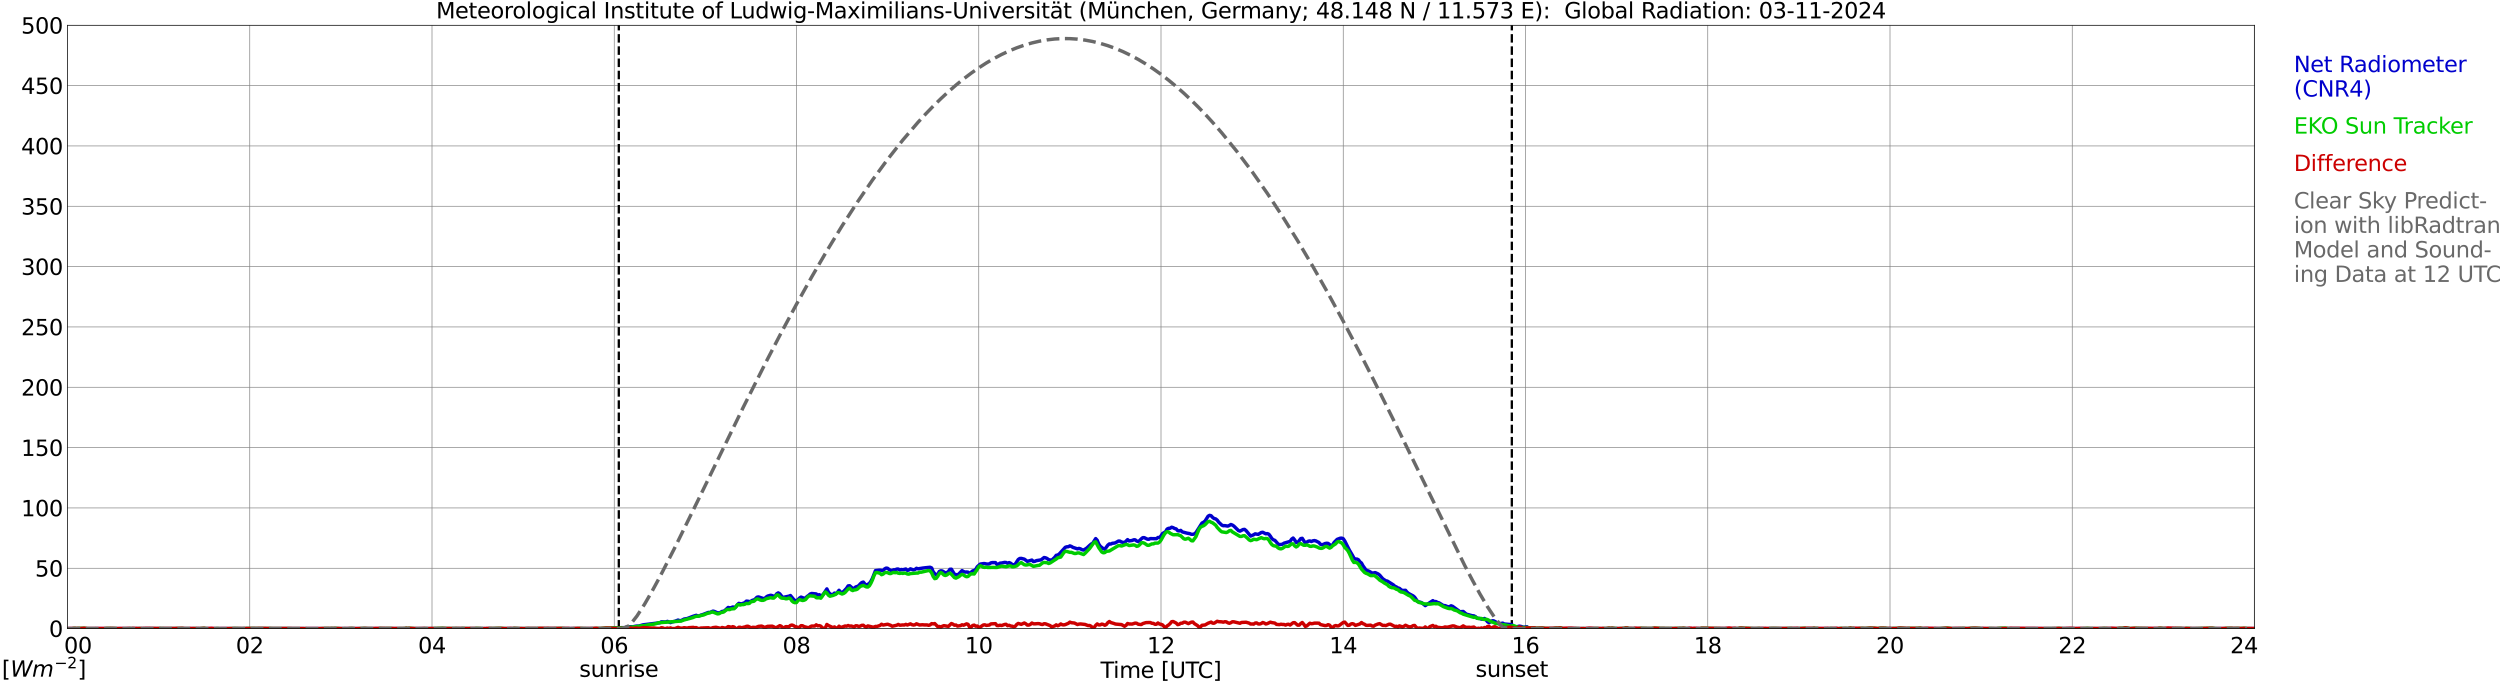 <?xml version="1.0" encoding="utf-8" standalone="no"?>
<!DOCTYPE svg PUBLIC "-//W3C//DTD SVG 1.1//EN"
  "http://www.w3.org/Graphics/SVG/1.1/DTD/svg11.dtd">
<svg xmlns:xlink="http://www.w3.org/1999/xlink" width="1085.4pt" height="296.64pt" viewBox="0 0 1085.4 296.64" xmlns="http://www.w3.org/2000/svg" version="1.1">
 <defs>
  <style type="text/css">*{stroke-linejoin: round; stroke-linecap: butt}</style>
 </defs>
 <g id="figure_1">
  <g id="patch_1">
   <path d="M 0 296.64 
L 1085.4 296.64 
L 1085.4 0 
L 0 0 
z
" style="fill: #ffffff"/>
  </g>
  <g id="axes_1">
   <g id="patch_2">
    <path d="M 29.306 272.909 
L 978.814 272.909 
L 978.814 10.976 
L 29.306 10.976 
z
" style="fill: #ffffff"/>
   </g>
   <g id="patch_3">
    <path d="M 978.814 272.909 
L 978.814 272.909 
L 978.814 10.976 
L 978.814 10.976 
z
" clip-path="url(#p09307089ae)" style="fill: #d3d3d3; opacity: 0.25; stroke: #d3d3d3; stroke-linejoin: miter"/>
   </g>
   <g id="matplotlib.axis_1">
    <g id="xtick_1">
     <g id="line2d_1">
      <path d="M 29.306 272.909 
L 29.306 10.976 
" clip-path="url(#p09307089ae)" style="fill: none; stroke: #808080; stroke-width: 0.3; stroke-linecap: square"/>
     </g>
     <g id="line2d_2"/>
     <g id="text_1">
      <!--    00 -->
      <g transform="translate(18.733 283.627) scale(0.095 -0.095)">
       <defs>
        <path id="DejaVuSans-20" transform="scale(0.016)"/>
        <path id="DejaVuSans-30" d="M 2034 4250 
Q 1547 4250 1301 3770 
Q 1056 3291 1056 2328 
Q 1056 1369 1301 889 
Q 1547 409 2034 409 
Q 2525 409 2770 889 
Q 3016 1369 3016 2328 
Q 3016 3291 2770 3770 
Q 2525 4250 2034 4250 
z
M 2034 4750 
Q 2819 4750 3233 4129 
Q 3647 3509 3647 2328 
Q 3647 1150 3233 529 
Q 2819 -91 2034 -91 
Q 1250 -91 836 529 
Q 422 1150 422 2328 
Q 422 3509 836 4129 
Q 1250 4750 2034 4750 
z
" transform="scale(0.016)"/>
       </defs>
       <use xlink:href="#DejaVuSans-20"/>
       <use xlink:href="#DejaVuSans-20" transform="translate(31.787 0)"/>
       <use xlink:href="#DejaVuSans-20" transform="translate(63.574 0)"/>
       <use xlink:href="#DejaVuSans-30" transform="translate(95.361 0)"/>
       <use xlink:href="#DejaVuSans-30" transform="translate(158.984 0)"/>
      </g>
     </g>
    </g>
    <g id="xtick_2">
     <g id="line2d_3">
      <path d="M 108.431 272.909 
L 108.431 10.976 
" clip-path="url(#p09307089ae)" style="fill: none; stroke: #808080; stroke-width: 0.3; stroke-linecap: square"/>
     </g>
     <g id="line2d_4"/>
     <g id="text_2">
      <!-- 02 -->
      <g transform="translate(102.387 283.627) scale(0.095 -0.095)">
       <defs>
        <path id="DejaVuSans-32" d="M 1228 531 
L 3431 531 
L 3431 0 
L 469 0 
L 469 531 
Q 828 903 1448 1529 
Q 2069 2156 2228 2338 
Q 2531 2678 2651 2914 
Q 2772 3150 2772 3378 
Q 2772 3750 2511 3984 
Q 2250 4219 1831 4219 
Q 1534 4219 1204 4116 
Q 875 4013 500 3803 
L 500 4441 
Q 881 4594 1212 4672 
Q 1544 4750 1819 4750 
Q 2544 4750 2975 4387 
Q 3406 4025 3406 3419 
Q 3406 3131 3298 2873 
Q 3191 2616 2906 2266 
Q 2828 2175 2409 1742 
Q 1991 1309 1228 531 
z
" transform="scale(0.016)"/>
       </defs>
       <use xlink:href="#DejaVuSans-30"/>
       <use xlink:href="#DejaVuSans-32" transform="translate(63.623 0)"/>
      </g>
     </g>
    </g>
    <g id="xtick_3">
     <g id="line2d_5">
      <path d="M 187.557 272.909 
L 187.557 10.976 
" clip-path="url(#p09307089ae)" style="fill: none; stroke: #808080; stroke-width: 0.3; stroke-linecap: square"/>
     </g>
     <g id="line2d_6"/>
     <g id="text_3">
      <!-- 04 -->
      <g transform="translate(181.513 283.627) scale(0.095 -0.095)">
       <defs>
        <path id="DejaVuSans-34" d="M 2419 4116 
L 825 1625 
L 2419 1625 
L 2419 4116 
z
M 2253 4666 
L 3047 4666 
L 3047 1625 
L 3713 1625 
L 3713 1100 
L 3047 1100 
L 3047 0 
L 2419 0 
L 2419 1100 
L 313 1100 
L 313 1709 
L 2253 4666 
z
" transform="scale(0.016)"/>
       </defs>
       <use xlink:href="#DejaVuSans-30"/>
       <use xlink:href="#DejaVuSans-34" transform="translate(63.623 0)"/>
      </g>
     </g>
    </g>
    <g id="xtick_4">
     <g id="line2d_7">
      <path d="M 266.683 272.909 
L 266.683 10.976 
" clip-path="url(#p09307089ae)" style="fill: none; stroke: #808080; stroke-width: 0.3; stroke-linecap: square"/>
     </g>
     <g id="line2d_8"/>
     <g id="text_4">
      <!-- 06 -->
      <g transform="translate(260.638 283.627) scale(0.095 -0.095)">
       <defs>
        <path id="DejaVuSans-36" d="M 2113 2584 
Q 1688 2584 1439 2293 
Q 1191 2003 1191 1497 
Q 1191 994 1439 701 
Q 1688 409 2113 409 
Q 2538 409 2786 701 
Q 3034 994 3034 1497 
Q 3034 2003 2786 2293 
Q 2538 2584 2113 2584 
z
M 3366 4563 
L 3366 3988 
Q 3128 4100 2886 4159 
Q 2644 4219 2406 4219 
Q 1781 4219 1451 3797 
Q 1122 3375 1075 2522 
Q 1259 2794 1537 2939 
Q 1816 3084 2150 3084 
Q 2853 3084 3261 2657 
Q 3669 2231 3669 1497 
Q 3669 778 3244 343 
Q 2819 -91 2113 -91 
Q 1303 -91 875 529 
Q 447 1150 447 2328 
Q 447 3434 972 4092 
Q 1497 4750 2381 4750 
Q 2619 4750 2861 4703 
Q 3103 4656 3366 4563 
z
" transform="scale(0.016)"/>
       </defs>
       <use xlink:href="#DejaVuSans-30"/>
       <use xlink:href="#DejaVuSans-36" transform="translate(63.623 0)"/>
      </g>
     </g>
    </g>
    <g id="xtick_5">
     <g id="line2d_9">
      <path d="M 345.808 272.909 
L 345.808 10.976 
" clip-path="url(#p09307089ae)" style="fill: none; stroke: #808080; stroke-width: 0.3; stroke-linecap: square"/>
     </g>
     <g id="line2d_10"/>
     <g id="text_5">
      <!-- 08 -->
      <g transform="translate(339.764 283.627) scale(0.095 -0.095)">
       <defs>
        <path id="DejaVuSans-38" d="M 2034 2216 
Q 1584 2216 1326 1975 
Q 1069 1734 1069 1313 
Q 1069 891 1326 650 
Q 1584 409 2034 409 
Q 2484 409 2743 651 
Q 3003 894 3003 1313 
Q 3003 1734 2745 1975 
Q 2488 2216 2034 2216 
z
M 1403 2484 
Q 997 2584 770 2862 
Q 544 3141 544 3541 
Q 544 4100 942 4425 
Q 1341 4750 2034 4750 
Q 2731 4750 3128 4425 
Q 3525 4100 3525 3541 
Q 3525 3141 3298 2862 
Q 3072 2584 2669 2484 
Q 3125 2378 3379 2068 
Q 3634 1759 3634 1313 
Q 3634 634 3220 271 
Q 2806 -91 2034 -91 
Q 1263 -91 848 271 
Q 434 634 434 1313 
Q 434 1759 690 2068 
Q 947 2378 1403 2484 
z
M 1172 3481 
Q 1172 3119 1398 2916 
Q 1625 2713 2034 2713 
Q 2441 2713 2670 2916 
Q 2900 3119 2900 3481 
Q 2900 3844 2670 4047 
Q 2441 4250 2034 4250 
Q 1625 4250 1398 4047 
Q 1172 3844 1172 3481 
z
" transform="scale(0.016)"/>
       </defs>
       <use xlink:href="#DejaVuSans-30"/>
       <use xlink:href="#DejaVuSans-38" transform="translate(63.623 0)"/>
      </g>
     </g>
    </g>
    <g id="xtick_6">
     <g id="line2d_11">
      <path d="M 424.934 272.909 
L 424.934 10.976 
" clip-path="url(#p09307089ae)" style="fill: none; stroke: #808080; stroke-width: 0.3; stroke-linecap: square"/>
     </g>
     <g id="line2d_12"/>
     <g id="text_6">
      <!-- 10 -->
      <g transform="translate(418.89 283.627) scale(0.095 -0.095)">
       <defs>
        <path id="DejaVuSans-31" d="M 794 531 
L 1825 531 
L 1825 4091 
L 703 3866 
L 703 4441 
L 1819 4666 
L 2450 4666 
L 2450 531 
L 3481 531 
L 3481 0 
L 794 0 
L 794 531 
z
" transform="scale(0.016)"/>
       </defs>
       <use xlink:href="#DejaVuSans-31"/>
       <use xlink:href="#DejaVuSans-30" transform="translate(63.623 0)"/>
      </g>
     </g>
    </g>
    <g id="xtick_7">
     <g id="line2d_13">
      <path d="M 504.06 272.909 
L 504.06 10.976 
" clip-path="url(#p09307089ae)" style="fill: none; stroke: #808080; stroke-width: 0.3; stroke-linecap: square"/>
     </g>
     <g id="line2d_14"/>
     <g id="text_7">
      <!-- 12 -->
      <g transform="translate(498.015 283.627) scale(0.095 -0.095)">
       <use xlink:href="#DejaVuSans-31"/>
       <use xlink:href="#DejaVuSans-32" transform="translate(63.623 0)"/>
      </g>
     </g>
    </g>
    <g id="xtick_8">
     <g id="line2d_15">
      <path d="M 583.185 272.909 
L 583.185 10.976 
" clip-path="url(#p09307089ae)" style="fill: none; stroke: #808080; stroke-width: 0.3; stroke-linecap: square"/>
     </g>
     <g id="line2d_16"/>
     <g id="text_8">
      <!-- 14 -->
      <g transform="translate(577.141 283.627) scale(0.095 -0.095)">
       <use xlink:href="#DejaVuSans-31"/>
       <use xlink:href="#DejaVuSans-34" transform="translate(63.623 0)"/>
      </g>
     </g>
    </g>
    <g id="xtick_9">
     <g id="line2d_17">
      <path d="M 662.311 272.909 
L 662.311 10.976 
" clip-path="url(#p09307089ae)" style="fill: none; stroke: #808080; stroke-width: 0.3; stroke-linecap: square"/>
     </g>
     <g id="line2d_18"/>
     <g id="text_9">
      <!-- 16 -->
      <g transform="translate(656.267 283.627) scale(0.095 -0.095)">
       <use xlink:href="#DejaVuSans-31"/>
       <use xlink:href="#DejaVuSans-36" transform="translate(63.623 0)"/>
      </g>
     </g>
    </g>
    <g id="xtick_10">
     <g id="line2d_19">
      <path d="M 741.437 272.909 
L 741.437 10.976 
" clip-path="url(#p09307089ae)" style="fill: none; stroke: #808080; stroke-width: 0.3; stroke-linecap: square"/>
     </g>
     <g id="line2d_20"/>
     <g id="text_10">
      <!-- 18 -->
      <g transform="translate(735.392 283.627) scale(0.095 -0.095)">
       <use xlink:href="#DejaVuSans-31"/>
       <use xlink:href="#DejaVuSans-38" transform="translate(63.623 0)"/>
      </g>
     </g>
    </g>
    <g id="xtick_11">
     <g id="line2d_21">
      <path d="M 820.562 272.909 
L 820.562 10.976 
" clip-path="url(#p09307089ae)" style="fill: none; stroke: #808080; stroke-width: 0.3; stroke-linecap: square"/>
     </g>
     <g id="line2d_22"/>
     <g id="text_11">
      <!-- 20 -->
      <g transform="translate(814.518 283.627) scale(0.095 -0.095)">
       <use xlink:href="#DejaVuSans-32"/>
       <use xlink:href="#DejaVuSans-30" transform="translate(63.623 0)"/>
      </g>
     </g>
    </g>
    <g id="xtick_12">
     <g id="line2d_23">
      <path d="M 899.688 272.909 
L 899.688 10.976 
" clip-path="url(#p09307089ae)" style="fill: none; stroke: #808080; stroke-width: 0.3; stroke-linecap: square"/>
     </g>
     <g id="line2d_24"/>
     <g id="text_12">
      <!-- 22 -->
      <g transform="translate(893.644 283.627) scale(0.095 -0.095)">
       <use xlink:href="#DejaVuSans-32"/>
       <use xlink:href="#DejaVuSans-32" transform="translate(63.623 0)"/>
      </g>
     </g>
    </g>
    <g id="xtick_13">
     <g id="line2d_25">
      <path d="M 978.814 272.909 
L 978.814 10.976 
" clip-path="url(#p09307089ae)" style="fill: none; stroke: #808080; stroke-width: 0.3; stroke-linecap: square"/>
     </g>
     <g id="line2d_26"/>
     <g id="text_13">
      <!-- 24    -->
      <g transform="translate(968.241 283.627) scale(0.095 -0.095)">
       <use xlink:href="#DejaVuSans-32"/>
       <use xlink:href="#DejaVuSans-34" transform="translate(63.623 0)"/>
       <use xlink:href="#DejaVuSans-20" transform="translate(127.246 0)"/>
       <use xlink:href="#DejaVuSans-20" transform="translate(159.033 0)"/>
       <use xlink:href="#DejaVuSans-20" transform="translate(190.82 0)"/>
      </g>
     </g>
    </g>
    <g id="text_14">
     <!-- Time [UTC] -->
     <g transform="translate(477.806 294.322) scale(0.095 -0.095)">
      <defs>
       <path id="DejaVuSans-54" d="M -19 4666 
L 3928 4666 
L 3928 4134 
L 2272 4134 
L 2272 0 
L 1638 0 
L 1638 4134 
L -19 4134 
L -19 4666 
z
" transform="scale(0.016)"/>
       <path id="DejaVuSans-69" d="M 603 3500 
L 1178 3500 
L 1178 0 
L 603 0 
L 603 3500 
z
M 603 4863 
L 1178 4863 
L 1178 4134 
L 603 4134 
L 603 4863 
z
" transform="scale(0.016)"/>
       <path id="DejaVuSans-6d" d="M 3328 2828 
Q 3544 3216 3844 3400 
Q 4144 3584 4550 3584 
Q 5097 3584 5394 3201 
Q 5691 2819 5691 2113 
L 5691 0 
L 5113 0 
L 5113 2094 
Q 5113 2597 4934 2840 
Q 4756 3084 4391 3084 
Q 3944 3084 3684 2787 
Q 3425 2491 3425 1978 
L 3425 0 
L 2847 0 
L 2847 2094 
Q 2847 2600 2669 2842 
Q 2491 3084 2119 3084 
Q 1678 3084 1418 2786 
Q 1159 2488 1159 1978 
L 1159 0 
L 581 0 
L 581 3500 
L 1159 3500 
L 1159 2956 
Q 1356 3278 1631 3431 
Q 1906 3584 2284 3584 
Q 2666 3584 2933 3390 
Q 3200 3197 3328 2828 
z
" transform="scale(0.016)"/>
       <path id="DejaVuSans-65" d="M 3597 1894 
L 3597 1613 
L 953 1613 
Q 991 1019 1311 708 
Q 1631 397 2203 397 
Q 2534 397 2845 478 
Q 3156 559 3463 722 
L 3463 178 
Q 3153 47 2828 -22 
Q 2503 -91 2169 -91 
Q 1331 -91 842 396 
Q 353 884 353 1716 
Q 353 2575 817 3079 
Q 1281 3584 2069 3584 
Q 2775 3584 3186 3129 
Q 3597 2675 3597 1894 
z
M 3022 2063 
Q 3016 2534 2758 2815 
Q 2500 3097 2075 3097 
Q 1594 3097 1305 2825 
Q 1016 2553 972 2059 
L 3022 2063 
z
" transform="scale(0.016)"/>
       <path id="DejaVuSans-5b" d="M 550 4863 
L 1875 4863 
L 1875 4416 
L 1125 4416 
L 1125 -397 
L 1875 -397 
L 1875 -844 
L 550 -844 
L 550 4863 
z
" transform="scale(0.016)"/>
       <path id="DejaVuSans-55" d="M 556 4666 
L 1191 4666 
L 1191 1831 
Q 1191 1081 1462 751 
Q 1734 422 2344 422 
Q 2950 422 3222 751 
Q 3494 1081 3494 1831 
L 3494 4666 
L 4128 4666 
L 4128 1753 
Q 4128 841 3676 375 
Q 3225 -91 2344 -91 
Q 1459 -91 1007 375 
Q 556 841 556 1753 
L 556 4666 
z
" transform="scale(0.016)"/>
       <path id="DejaVuSans-43" d="M 4122 4306 
L 4122 3641 
Q 3803 3938 3442 4084 
Q 3081 4231 2675 4231 
Q 1875 4231 1450 3742 
Q 1025 3253 1025 2328 
Q 1025 1406 1450 917 
Q 1875 428 2675 428 
Q 3081 428 3442 575 
Q 3803 722 4122 1019 
L 4122 359 
Q 3791 134 3420 21 
Q 3050 -91 2638 -91 
Q 1578 -91 968 557 
Q 359 1206 359 2328 
Q 359 3453 968 4101 
Q 1578 4750 2638 4750 
Q 3056 4750 3426 4639 
Q 3797 4528 4122 4306 
z
" transform="scale(0.016)"/>
       <path id="DejaVuSans-5d" d="M 1947 4863 
L 1947 -844 
L 622 -844 
L 622 -397 
L 1369 -397 
L 1369 4416 
L 622 4416 
L 622 4863 
L 1947 4863 
z
" transform="scale(0.016)"/>
      </defs>
      <use xlink:href="#DejaVuSans-54"/>
      <use xlink:href="#DejaVuSans-69" transform="translate(57.959 0)"/>
      <use xlink:href="#DejaVuSans-6d" transform="translate(85.742 0)"/>
      <use xlink:href="#DejaVuSans-65" transform="translate(183.154 0)"/>
      <use xlink:href="#DejaVuSans-20" transform="translate(244.678 0)"/>
      <use xlink:href="#DejaVuSans-5b" transform="translate(276.465 0)"/>
      <use xlink:href="#DejaVuSans-55" transform="translate(315.479 0)"/>
      <use xlink:href="#DejaVuSans-54" transform="translate(388.672 0)"/>
      <use xlink:href="#DejaVuSans-43" transform="translate(443.881 0)"/>
      <use xlink:href="#DejaVuSans-5d" transform="translate(513.705 0)"/>
     </g>
    </g>
   </g>
   <g id="matplotlib.axis_2">
    <g id="ytick_1">
     <g id="line2d_27">
      <path d="M 29.306 272.909 
L 978.814 272.909 
" clip-path="url(#p09307089ae)" style="fill: none; stroke: #808080; stroke-width: 0.3; stroke-linecap: square"/>
     </g>
     <g id="line2d_28"/>
     <g id="text_15">
      <!-- 0 -->
      <g transform="translate(21.261 276.518) scale(0.095 -0.095)">
       <use xlink:href="#DejaVuSans-30"/>
      </g>
     </g>
    </g>
    <g id="ytick_2">
     <g id="line2d_29">
      <path d="M 29.306 246.715 
L 978.814 246.715 
" clip-path="url(#p09307089ae)" style="fill: none; stroke: #808080; stroke-width: 0.3; stroke-linecap: square"/>
     </g>
     <g id="line2d_30"/>
     <g id="text_16">
      <!-- 50 -->
      <g transform="translate(15.217 250.325) scale(0.095 -0.095)">
       <defs>
        <path id="DejaVuSans-35" d="M 691 4666 
L 3169 4666 
L 3169 4134 
L 1269 4134 
L 1269 2991 
Q 1406 3038 1543 3061 
Q 1681 3084 1819 3084 
Q 2600 3084 3056 2656 
Q 3513 2228 3513 1497 
Q 3513 744 3044 326 
Q 2575 -91 1722 -91 
Q 1428 -91 1123 -41 
Q 819 9 494 109 
L 494 744 
Q 775 591 1075 516 
Q 1375 441 1709 441 
Q 2250 441 2565 725 
Q 2881 1009 2881 1497 
Q 2881 1984 2565 2268 
Q 2250 2553 1709 2553 
Q 1456 2553 1204 2497 
Q 953 2441 691 2322 
L 691 4666 
z
" transform="scale(0.016)"/>
       </defs>
       <use xlink:href="#DejaVuSans-35"/>
       <use xlink:href="#DejaVuSans-30" transform="translate(63.623 0)"/>
      </g>
     </g>
    </g>
    <g id="ytick_3">
     <g id="line2d_31">
      <path d="M 29.306 220.522 
L 978.814 220.522 
" clip-path="url(#p09307089ae)" style="fill: none; stroke: #808080; stroke-width: 0.3; stroke-linecap: square"/>
     </g>
     <g id="line2d_32"/>
     <g id="text_17">
      <!-- 100 -->
      <g transform="translate(9.173 224.131) scale(0.095 -0.095)">
       <use xlink:href="#DejaVuSans-31"/>
       <use xlink:href="#DejaVuSans-30" transform="translate(63.623 0)"/>
       <use xlink:href="#DejaVuSans-30" transform="translate(127.246 0)"/>
      </g>
     </g>
    </g>
    <g id="ytick_4">
     <g id="line2d_33">
      <path d="M 29.306 194.329 
L 978.814 194.329 
" clip-path="url(#p09307089ae)" style="fill: none; stroke: #808080; stroke-width: 0.3; stroke-linecap: square"/>
     </g>
     <g id="line2d_34"/>
     <g id="text_18">
      <!-- 150 -->
      <g transform="translate(9.173 197.938) scale(0.095 -0.095)">
       <use xlink:href="#DejaVuSans-31"/>
       <use xlink:href="#DejaVuSans-35" transform="translate(63.623 0)"/>
       <use xlink:href="#DejaVuSans-30" transform="translate(127.246 0)"/>
      </g>
     </g>
    </g>
    <g id="ytick_5">
     <g id="line2d_35">
      <path d="M 29.306 168.136 
L 978.814 168.136 
" clip-path="url(#p09307089ae)" style="fill: none; stroke: #808080; stroke-width: 0.3; stroke-linecap: square"/>
     </g>
     <g id="line2d_36"/>
     <g id="text_19">
      <!-- 200 -->
      <g transform="translate(9.173 171.745) scale(0.095 -0.095)">
       <use xlink:href="#DejaVuSans-32"/>
       <use xlink:href="#DejaVuSans-30" transform="translate(63.623 0)"/>
       <use xlink:href="#DejaVuSans-30" transform="translate(127.246 0)"/>
      </g>
     </g>
    </g>
    <g id="ytick_6">
     <g id="line2d_37">
      <path d="M 29.306 141.942 
L 978.814 141.942 
" clip-path="url(#p09307089ae)" style="fill: none; stroke: #808080; stroke-width: 0.3; stroke-linecap: square"/>
     </g>
     <g id="line2d_38"/>
     <g id="text_20">
      <!-- 250 -->
      <g transform="translate(9.173 145.551) scale(0.095 -0.095)">
       <use xlink:href="#DejaVuSans-32"/>
       <use xlink:href="#DejaVuSans-35" transform="translate(63.623 0)"/>
       <use xlink:href="#DejaVuSans-30" transform="translate(127.246 0)"/>
      </g>
     </g>
    </g>
    <g id="ytick_7">
     <g id="line2d_39">
      <path d="M 29.306 115.749 
L 978.814 115.749 
" clip-path="url(#p09307089ae)" style="fill: none; stroke: #808080; stroke-width: 0.3; stroke-linecap: square"/>
     </g>
     <g id="line2d_40"/>
     <g id="text_21">
      <!-- 300 -->
      <g transform="translate(9.173 119.358) scale(0.095 -0.095)">
       <defs>
        <path id="DejaVuSans-33" d="M 2597 2516 
Q 3050 2419 3304 2112 
Q 3559 1806 3559 1356 
Q 3559 666 3084 287 
Q 2609 -91 1734 -91 
Q 1441 -91 1130 -33 
Q 819 25 488 141 
L 488 750 
Q 750 597 1062 519 
Q 1375 441 1716 441 
Q 2309 441 2620 675 
Q 2931 909 2931 1356 
Q 2931 1769 2642 2001 
Q 2353 2234 1838 2234 
L 1294 2234 
L 1294 2753 
L 1863 2753 
Q 2328 2753 2575 2939 
Q 2822 3125 2822 3475 
Q 2822 3834 2567 4026 
Q 2313 4219 1838 4219 
Q 1578 4219 1281 4162 
Q 984 4106 628 3988 
L 628 4550 
Q 988 4650 1302 4700 
Q 1616 4750 1894 4750 
Q 2613 4750 3031 4423 
Q 3450 4097 3450 3541 
Q 3450 3153 3228 2886 
Q 3006 2619 2597 2516 
z
" transform="scale(0.016)"/>
       </defs>
       <use xlink:href="#DejaVuSans-33"/>
       <use xlink:href="#DejaVuSans-30" transform="translate(63.623 0)"/>
       <use xlink:href="#DejaVuSans-30" transform="translate(127.246 0)"/>
      </g>
     </g>
    </g>
    <g id="ytick_8">
     <g id="line2d_41">
      <path d="M 29.306 89.556 
L 978.814 89.556 
" clip-path="url(#p09307089ae)" style="fill: none; stroke: #808080; stroke-width: 0.3; stroke-linecap: square"/>
     </g>
     <g id="line2d_42"/>
     <g id="text_22">
      <!-- 350 -->
      <g transform="translate(9.173 93.165) scale(0.095 -0.095)">
       <use xlink:href="#DejaVuSans-33"/>
       <use xlink:href="#DejaVuSans-35" transform="translate(63.623 0)"/>
       <use xlink:href="#DejaVuSans-30" transform="translate(127.246 0)"/>
      </g>
     </g>
    </g>
    <g id="ytick_9">
     <g id="line2d_43">
      <path d="M 29.306 63.362 
L 978.814 63.362 
" clip-path="url(#p09307089ae)" style="fill: none; stroke: #808080; stroke-width: 0.3; stroke-linecap: square"/>
     </g>
     <g id="line2d_44"/>
     <g id="text_23">
      <!-- 400 -->
      <g transform="translate(9.173 66.972) scale(0.095 -0.095)">
       <use xlink:href="#DejaVuSans-34"/>
       <use xlink:href="#DejaVuSans-30" transform="translate(63.623 0)"/>
       <use xlink:href="#DejaVuSans-30" transform="translate(127.246 0)"/>
      </g>
     </g>
    </g>
    <g id="ytick_10">
     <g id="line2d_45">
      <path d="M 29.306 37.169 
L 978.814 37.169 
" clip-path="url(#p09307089ae)" style="fill: none; stroke: #808080; stroke-width: 0.3; stroke-linecap: square"/>
     </g>
     <g id="line2d_46"/>
     <g id="text_24">
      <!-- 450 -->
      <g transform="translate(9.173 40.778) scale(0.095 -0.095)">
       <use xlink:href="#DejaVuSans-34"/>
       <use xlink:href="#DejaVuSans-35" transform="translate(63.623 0)"/>
       <use xlink:href="#DejaVuSans-30" transform="translate(127.246 0)"/>
      </g>
     </g>
    </g>
    <g id="ytick_11">
     <g id="line2d_47">
      <path d="M 29.306 10.976 
L 978.814 10.976 
" clip-path="url(#p09307089ae)" style="fill: none; stroke: #808080; stroke-width: 0.3; stroke-linecap: square"/>
     </g>
     <g id="line2d_48"/>
     <g id="text_25">
      <!-- 500 -->
      <g transform="translate(9.173 14.585) scale(0.095 -0.095)">
       <use xlink:href="#DejaVuSans-35"/>
       <use xlink:href="#DejaVuSans-30" transform="translate(63.623 0)"/>
       <use xlink:href="#DejaVuSans-30" transform="translate(127.246 0)"/>
      </g>
     </g>
    </g>
   </g>
   <g id="line2d_49">
    <path d="M 268.661 272.909 
L 268.661 10.976 
" clip-path="url(#p09307089ae)" style="fill: none; stroke-dasharray: 3.7,1.6; stroke-dashoffset: 0; stroke: #000000"/>
   </g>
   <g id="line2d_50">
    <path d="M 656.377 272.909 
L 656.377 10.976 
" clip-path="url(#p09307089ae)" style="fill: none; stroke-dasharray: 3.7,1.6; stroke-dashoffset: 0; stroke: #000000"/>
   </g>
   <g id="line2d_51">
    <path d="M 29.306 272.909 
L 265.364 272.898 
L 266.023 272.652 
L 266.683 272.574 
L 268.661 272.652 
L 269.98 272.49 
L 271.298 272.532 
L 271.958 272.369 
L 272.617 272.453 
L 273.277 272.17 
L 273.936 272.086 
L 274.595 272.17 
L 275.914 271.882 
L 276.573 271.803 
L 277.233 271.845 
L 279.211 271.274 
L 286.464 270.384 
L 287.124 269.98 
L 289.102 270.059 
L 289.761 269.776 
L 291.08 270.305 
L 291.739 270.022 
L 293.058 269.734 
L 294.377 269.21 
L 295.036 269.451 
L 295.696 269.451 
L 297.014 268.765 
L 298.333 268.561 
L 300.971 267.55 
L 302.289 267.141 
L 302.949 267.466 
L 303.608 267.387 
L 304.267 267.062 
L 304.927 266.9 
L 307.564 265.889 
L 308.224 265.926 
L 309.543 265.318 
L 310.202 265.48 
L 311.521 266.088 
L 312.18 266.051 
L 312.839 265.889 
L 313.499 265.444 
L 314.158 265.444 
L 314.818 264.957 
L 316.136 263.741 
L 316.796 263.904 
L 317.455 263.82 
L 318.114 263.537 
L 318.774 263.621 
L 319.433 263.537 
L 320.093 262.604 
L 320.752 261.96 
L 321.411 262.117 
L 322.071 262.159 
L 323.39 261.635 
L 324.049 260.986 
L 324.708 261.028 
L 325.368 261.227 
L 326.027 261.028 
L 326.686 260.619 
L 327.346 260.498 
L 328.005 259.975 
L 328.665 259.283 
L 329.324 259.163 
L 331.302 259.812 
L 331.961 259.933 
L 332.621 259.241 
L 333.28 258.796 
L 334.599 258.434 
L 335.258 258.597 
L 335.918 258.88 
L 336.577 258.717 
L 337.236 257.785 
L 337.896 257.418 
L 338.555 257.827 
L 339.874 259.487 
L 340.533 259.241 
L 342.512 258.838 
L 343.171 258.555 
L 344.49 260.137 
L 345.149 260.781 
L 345.808 260.823 
L 346.468 260.336 
L 347.127 259.65 
L 347.787 259.241 
L 349.105 259.728 
L 349.765 259.608 
L 350.424 258.958 
L 351.083 258.513 
L 351.743 257.905 
L 352.402 257.664 
L 354.38 257.863 
L 355.04 258.392 
L 355.699 258.188 
L 356.359 258.675 
L 357.018 258.471 
L 357.677 257.701 
L 358.996 255.679 
L 359.655 257.057 
L 360.315 257.827 
L 360.974 258.151 
L 361.634 258.11 
L 362.293 257.502 
L 362.952 257.701 
L 363.612 257.135 
L 364.271 256.287 
L 364.93 257.057 
L 365.59 257.256 
L 366.249 256.81 
L 367.568 255.396 
L 368.227 254.38 
L 368.887 254.301 
L 370.206 255.475 
L 370.865 255.396 
L 371.524 254.825 
L 372.184 254.626 
L 372.843 254.259 
L 373.502 253.489 
L 374.162 252.923 
L 374.821 252.719 
L 375.481 253.531 
L 376.14 254.097 
L 377.459 253.285 
L 378.118 252.358 
L 378.777 251.1 
L 380.096 247.737 
L 381.415 247.575 
L 382.074 247.533 
L 383.393 247.737 
L 384.053 247.009 
L 384.712 246.642 
L 385.371 246.726 
L 386.031 247.292 
L 386.69 247.617 
L 387.349 247.695 
L 388.009 247.37 
L 388.668 247.37 
L 389.328 247.087 
L 389.987 247.046 
L 390.646 247.496 
L 391.306 247.25 
L 391.965 247.37 
L 393.284 247.046 
L 393.943 247.653 
L 394.603 247.454 
L 395.262 246.967 
L 396.581 247.454 
L 397.24 247.25 
L 397.899 246.726 
L 398.559 246.967 
L 400.537 246.642 
L 401.856 246.48 
L 403.834 246.281 
L 404.493 246.6 
L 405.153 248.261 
L 405.812 249.031 
L 406.471 249.602 
L 407.131 249.356 
L 407.79 248.14 
L 408.45 247.816 
L 409.109 247.899 
L 410.428 248.711 
L 411.087 248.586 
L 411.746 248.14 
L 412.406 247.171 
L 413.065 247.129 
L 414.384 249.319 
L 415.703 249.602 
L 416.362 249.115 
L 417.681 247.737 
L 418.34 248.14 
L 419 248.387 
L 419.659 248.345 
L 420.318 248.423 
L 420.978 249.031 
L 422.297 247.858 
L 422.956 247.695 
L 423.615 247.25 
L 424.275 246.076 
L 425.593 244.903 
L 426.912 244.699 
L 427.572 244.699 
L 428.231 244.861 
L 428.89 244.903 
L 429.55 244.819 
L 430.209 244.374 
L 430.869 244.253 
L 432.187 244.253 
L 432.847 245.06 
L 433.506 244.94 
L 434.165 244.494 
L 434.825 244.452 
L 436.144 244.169 
L 436.803 244.211 
L 437.462 244.578 
L 438.122 244.253 
L 438.781 244.536 
L 439.44 245.06 
L 440.1 245.264 
L 440.759 244.94 
L 442.078 242.917 
L 442.737 242.472 
L 443.397 242.43 
L 444.716 242.755 
L 446.034 243.724 
L 448.012 243.158 
L 448.672 243.808 
L 449.331 243.688 
L 449.991 243.399 
L 451.969 243.08 
L 453.287 242.064 
L 453.947 242.184 
L 454.606 242.472 
L 455.266 242.996 
L 456.584 243.237 
L 457.903 241.985 
L 458.563 241.094 
L 459.222 240.969 
L 459.881 240.523 
L 461.859 238.339 
L 462.519 237.605 
L 463.178 237.406 
L 463.838 237.364 
L 464.497 236.998 
L 465.156 237.244 
L 465.816 237.647 
L 467.794 238.297 
L 468.453 238.093 
L 469.113 238.297 
L 469.772 238.664 
L 470.431 238.821 
L 471.75 238.014 
L 473.069 236.799 
L 473.728 236.228 
L 474.388 235.908 
L 475.706 233.839 
L 476.366 234.567 
L 477.025 236.191 
L 477.685 237.16 
L 479.003 238.213 
L 479.663 238.459 
L 480.981 236.678 
L 481.641 236.149 
L 482.3 236.191 
L 482.96 235.866 
L 483.619 235.824 
L 484.278 235.662 
L 485.597 234.892 
L 486.256 234.934 
L 486.916 235.337 
L 488.235 235.583 
L 489.553 234.284 
L 490.213 234.855 
L 491.532 234.651 
L 492.191 234.368 
L 492.85 234.368 
L 493.51 234.892 
L 494.169 235.138 
L 494.828 234.651 
L 495.488 233.959 
L 496.147 233.435 
L 496.807 233.435 
L 498.125 234.085 
L 498.785 234.122 
L 499.444 233.839 
L 502.082 233.881 
L 502.741 233.352 
L 503.4 233.394 
L 504.06 232.665 
L 504.719 231.654 
L 506.038 230.884 
L 506.697 229.706 
L 507.357 229.381 
L 508.016 229.344 
L 508.675 228.899 
L 509.335 229.098 
L 509.994 229.465 
L 510.654 229.627 
L 511.313 230.397 
L 511.972 230.518 
L 512.632 230.277 
L 513.291 230.921 
L 515.269 231.45 
L 516.588 231.691 
L 517.247 231.974 
L 517.907 231.974 
L 518.566 231.811 
L 519.226 231.246 
L 520.544 229.182 
L 521.863 227.076 
L 522.522 226.751 
L 523.182 226.222 
L 524.501 224.116 
L 525.16 223.749 
L 525.819 223.912 
L 526.479 224.645 
L 527.138 225.127 
L 527.797 225.289 
L 528.457 225.818 
L 529.116 226.709 
L 530.435 227.966 
L 531.094 228.249 
L 531.754 228.207 
L 533.073 228.412 
L 533.732 228.129 
L 534.391 227.72 
L 535.051 227.966 
L 535.71 228.412 
L 537.688 230.355 
L 538.348 230.596 
L 539.666 229.91 
L 540.326 229.831 
L 540.985 230.355 
L 542.963 232.744 
L 544.282 232.178 
L 544.941 231.775 
L 546.26 232.016 
L 547.579 231.204 
L 548.238 231.083 
L 549.557 231.775 
L 550.216 231.654 
L 550.876 231.937 
L 551.535 232.786 
L 552.195 233.839 
L 552.854 234.368 
L 553.513 234.609 
L 554.832 236.107 
L 555.491 236.474 
L 556.81 236.27 
L 557.47 235.824 
L 560.107 235.054 
L 560.766 234.085 
L 561.426 233.598 
L 562.085 234.405 
L 562.745 235.5 
L 563.404 235.583 
L 564.723 233.839 
L 565.382 233.718 
L 566.701 235.782 
L 568.02 234.976 
L 568.679 234.855 
L 569.338 235.096 
L 569.998 234.813 
L 570.657 234.693 
L 571.317 234.855 
L 572.635 235.541 
L 573.295 236.312 
L 573.954 236.516 
L 574.613 236.312 
L 575.273 235.987 
L 575.932 235.866 
L 576.592 235.908 
L 577.91 236.961 
L 578.57 236.552 
L 579.229 235.5 
L 580.548 234.164 
L 581.867 233.676 
L 582.526 233.64 
L 583.185 233.881 
L 583.845 234.892 
L 585.823 238.821 
L 587.142 241.052 
L 587.801 242.268 
L 588.46 242.755 
L 589.12 242.713 
L 589.779 243.038 
L 590.439 243.929 
L 591.098 244.452 
L 591.757 245.668 
L 593.076 247.496 
L 594.395 248.02 
L 595.714 248.79 
L 596.373 248.748 
L 597.032 248.586 
L 598.351 249.193 
L 599.011 249.722 
L 600.329 251.263 
L 601.648 252.153 
L 602.307 252.274 
L 604.945 253.934 
L 605.604 254.542 
L 606.264 254.825 
L 606.923 255.27 
L 607.582 255.433 
L 608.242 256.004 
L 608.901 256.365 
L 610.22 256.287 
L 610.879 257.093 
L 611.539 257.664 
L 613.517 258.717 
L 614.176 259.283 
L 615.495 261.19 
L 616.814 261.509 
L 617.473 261.834 
L 618.792 262.929 
L 622.089 260.781 
L 622.748 261.227 
L 623.408 261.148 
L 624.067 261.551 
L 624.726 261.714 
L 626.705 262.929 
L 627.364 262.929 
L 628.683 263.458 
L 629.342 263.374 
L 630.001 263.013 
L 630.661 263.254 
L 633.298 265.161 
L 633.958 265.685 
L 634.617 265.522 
L 635.276 265.48 
L 636.595 266.617 
L 639.233 267.345 
L 639.892 267.387 
L 640.552 267.712 
L 641.211 268.362 
L 642.53 268.519 
L 643.189 268.807 
L 643.848 268.807 
L 644.508 268.519 
L 645.167 269.126 
L 645.827 269.938 
L 646.486 270.342 
L 647.805 269.535 
L 648.464 269.535 
L 649.783 270.221 
L 650.442 270.709 
L 651.102 270.792 
L 652.42 270.546 
L 653.08 270.913 
L 656.377 271.196 
L 657.036 271.966 
L 657.695 272.17 
L 658.355 272.17 
L 659.674 271.845 
L 660.333 271.966 
L 661.652 272.369 
L 662.311 272.17 
L 662.97 272.128 
L 663.63 272.909 
L 978.154 272.909 
L 978.154 272.909 
" clip-path="url(#p09307089ae)" style="fill: none; stroke: #0000cc; stroke-width: 1.5; stroke-linecap: square"/>
   </g>
   <g id="line2d_52">
    <path d="M 28.646 272.886 
L 30.625 273.077 
L 31.943 272.843 
L 32.603 272.814 
L 33.262 272.956 
L 33.921 272.81 
L 35.24 272.817 
L 36.559 272.759 
L 37.878 272.946 
L 39.856 272.933 
L 41.834 272.958 
L 45.131 272.968 
L 46.45 272.842 
L 50.406 272.897 
L 51.725 273.022 
L 54.362 272.936 
L 55.681 272.999 
L 56.34 272.884 
L 58.319 272.989 
L 60.956 272.872 
L 62.275 273.058 
L 64.912 272.951 
L 66.89 272.944 
L 68.209 272.92 
L 70.187 272.87 
L 71.506 272.942 
L 73.484 272.931 
L 79.419 272.861 
L 80.078 272.962 
L 81.397 272.913 
L 82.716 272.985 
L 84.694 272.882 
L 86.013 272.983 
L 88.65 272.785 
L 89.969 272.973 
L 91.947 273.043 
L 93.925 272.893 
L 94.584 272.873 
L 95.903 272.995 
L 97.222 272.973 
L 99.2 272.941 
L 101.838 272.853 
L 105.135 272.945 
L 107.113 272.852 
L 138.763 272.975 
L 140.082 272.881 
L 143.379 272.898 
L 144.038 272.829 
L 144.697 272.889 
L 145.357 272.806 
L 147.994 272.95 
L 149.313 272.931 
L 150.632 272.974 
L 152.61 272.85 
L 154.588 272.985 
L 157.885 272.834 
L 159.204 272.899 
L 160.523 272.901 
L 161.841 272.931 
L 163.16 273.004 
L 163.819 272.997 
L 165.138 272.847 
L 166.457 272.922 
L 168.435 272.876 
L 170.413 272.897 
L 171.073 272.976 
L 172.391 272.938 
L 175.688 272.887 
L 176.348 272.768 
L 177.007 272.852 
L 177.666 272.78 
L 180.963 272.97 
L 182.941 272.934 
L 183.601 272.989 
L 184.26 272.889 
L 186.238 272.954 
L 192.173 272.77 
L 193.492 272.872 
L 197.448 272.868 
L 200.085 272.943 
L 200.745 272.845 
L 203.382 272.904 
L 206.02 272.955 
L 206.679 272.816 
L 210.635 272.962 
L 215.251 272.841 
L 217.229 272.809 
L 219.867 272.94 
L 221.845 273.017 
L 223.164 272.819 
L 225.801 272.924 
L 227.12 272.911 
L 235.692 272.89 
L 237.011 272.989 
L 237.67 272.902 
L 239.648 272.956 
L 240.967 272.911 
L 243.604 272.825 
L 244.923 272.913 
L 246.242 273.029 
L 251.517 272.856 
L 256.133 272.965 
L 259.43 272.84 
L 260.748 272.877 
L 262.726 272.69 
L 265.364 272.673 
L 267.342 272.596 
L 268.661 272.616 
L 271.298 272.536 
L 276.573 272.031 
L 277.892 271.775 
L 279.87 271.594 
L 281.849 271.215 
L 283.827 270.985 
L 285.145 270.683 
L 285.805 270.388 
L 295.696 269.645 
L 297.014 269.154 
L 299.652 268.464 
L 300.971 268.074 
L 301.63 267.756 
L 302.289 267.578 
L 302.949 267.557 
L 305.586 266.95 
L 306.905 266.374 
L 308.224 266.03 
L 308.883 265.772 
L 309.543 265.736 
L 311.521 266.531 
L 312.18 266.446 
L 312.839 266.007 
L 314.158 265.718 
L 315.477 264.698 
L 316.136 264.607 
L 316.796 264.669 
L 317.455 264.369 
L 318.774 264.272 
L 319.433 263.569 
L 320.093 262.598 
L 320.752 262.524 
L 321.411 262.683 
L 322.071 262.473 
L 322.73 262.494 
L 323.39 262.329 
L 324.049 261.954 
L 324.708 262.061 
L 325.368 261.968 
L 326.027 261.262 
L 327.346 261.045 
L 328.005 260.416 
L 328.665 260.034 
L 329.324 260.126 
L 329.983 260.462 
L 330.643 260.657 
L 331.302 260.656 
L 331.961 260.409 
L 332.621 259.956 
L 334.599 259.471 
L 335.258 259.65 
L 335.918 259.667 
L 336.577 259.099 
L 337.236 258.308 
L 337.896 258.365 
L 338.555 259.094 
L 339.215 259.651 
L 340.533 259.762 
L 341.193 259.978 
L 341.852 259.918 
L 342.512 259.618 
L 343.171 259.92 
L 343.83 260.918 
L 344.49 261.448 
L 345.149 261.667 
L 345.808 261.583 
L 346.468 260.736 
L 347.127 260.313 
L 348.446 260.724 
L 349.105 260.591 
L 349.765 260.281 
L 350.424 259.459 
L 351.083 258.841 
L 351.743 258.694 
L 353.721 258.885 
L 354.38 259.502 
L 355.04 259.558 
L 355.699 259.493 
L 356.359 259.715 
L 357.018 258.848 
L 357.677 257.783 
L 358.337 256.997 
L 358.996 257.471 
L 359.655 258.394 
L 360.315 258.853 
L 361.634 258.527 
L 362.952 257.985 
L 363.612 257.295 
L 364.271 257.326 
L 365.59 257.897 
L 366.249 257.663 
L 366.909 257.211 
L 368.227 255.72 
L 368.887 255.355 
L 369.546 256.082 
L 370.206 256.403 
L 370.865 256.142 
L 371.524 256.054 
L 372.184 255.814 
L 373.502 254.576 
L 374.821 254.16 
L 376.14 254.822 
L 376.799 254.853 
L 377.459 254.328 
L 378.118 253.204 
L 378.777 251.77 
L 379.437 249.965 
L 380.096 248.679 
L 380.756 248.551 
L 382.074 248.899 
L 382.734 249.509 
L 383.393 249.268 
L 384.053 248.673 
L 384.712 248.523 
L 385.371 248.616 
L 386.031 248.965 
L 386.69 249.029 
L 387.349 248.717 
L 388.009 248.53 
L 388.668 248.646 
L 389.328 248.544 
L 389.987 248.856 
L 390.646 248.955 
L 391.306 248.825 
L 391.965 248.956 
L 392.624 248.8 
L 393.284 248.886 
L 393.943 249.201 
L 394.603 249.264 
L 395.262 249.021 
L 397.899 248.81 
L 398.559 248.814 
L 399.218 248.407 
L 399.878 248.439 
L 403.175 247.687 
L 403.834 247.897 
L 404.493 248.755 
L 405.153 250.298 
L 405.812 251.217 
L 406.471 251.073 
L 407.131 250.202 
L 407.79 249.058 
L 408.45 248.537 
L 409.109 248.95 
L 409.768 249.626 
L 410.428 249.857 
L 411.087 249.623 
L 411.746 249.101 
L 412.406 248.792 
L 413.065 249.325 
L 414.384 250.781 
L 415.043 250.995 
L 416.362 250.323 
L 417.022 249.725 
L 417.681 249.391 
L 418.34 249.606 
L 419 250.108 
L 419.659 250.401 
L 420.318 250.245 
L 420.978 249.601 
L 421.637 249.128 
L 422.956 249.198 
L 424.275 247.206 
L 424.934 246.062 
L 425.593 245.591 
L 426.253 245.857 
L 426.912 246.268 
L 427.572 246.339 
L 428.231 246.235 
L 428.89 246.39 
L 430.869 246.344 
L 432.847 246.383 
L 434.165 245.967 
L 434.825 245.772 
L 436.803 246.079 
L 438.122 245.694 
L 438.781 245.657 
L 439.44 246.094 
L 440.1 246.068 
L 441.419 245.684 
L 442.737 244.536 
L 443.397 244.274 
L 444.716 245.19 
L 445.375 245.315 
L 446.034 245.245 
L 446.694 245.061 
L 447.353 245.145 
L 448.672 245.89 
L 450.65 245.491 
L 451.309 245.433 
L 452.628 244.391 
L 453.287 244.19 
L 454.606 244.302 
L 455.266 244.636 
L 455.925 244.414 
L 457.903 243.128 
L 458.563 242.723 
L 459.222 242.187 
L 460.541 241.851 
L 461.859 239.94 
L 462.519 239.348 
L 463.178 239.414 
L 464.497 239.807 
L 465.156 239.793 
L 466.475 240.306 
L 467.134 240.282 
L 467.794 240.064 
L 468.453 240.044 
L 470.431 240.761 
L 471.091 240.214 
L 473.069 238.154 
L 475.047 235.407 
L 475.706 235.243 
L 477.025 237.77 
L 478.344 239.642 
L 479.003 240.001 
L 479.663 239.906 
L 480.322 239.368 
L 481.641 239.22 
L 484.938 237.238 
L 485.597 236.872 
L 486.256 236.871 
L 486.916 237.076 
L 488.894 236.328 
L 489.553 236.498 
L 490.213 236.859 
L 492.191 236.57 
L 492.85 236.754 
L 493.51 237.204 
L 494.169 237.032 
L 494.828 236.465 
L 495.488 235.707 
L 496.147 235.606 
L 496.807 235.814 
L 498.125 236.722 
L 498.785 236.759 
L 500.103 236.136 
L 500.763 236.143 
L 501.422 235.798 
L 502.741 235.792 
L 503.4 235.368 
L 504.06 234.518 
L 505.379 232.148 
L 506.038 231.265 
L 506.697 230.835 
L 507.357 230.956 
L 508.016 231.507 
L 509.335 232.177 
L 511.313 232.116 
L 512.632 232.613 
L 513.95 233.89 
L 514.61 234.12 
L 515.929 233.688 
L 516.588 234.145 
L 517.247 234.769 
L 517.907 234.82 
L 519.226 233.005 
L 520.544 229.829 
L 521.204 228.901 
L 521.863 228.51 
L 522.522 228.263 
L 523.182 227.796 
L 524.501 226.447 
L 525.16 226.342 
L 525.819 226.738 
L 526.479 226.998 
L 527.797 228.016 
L 528.457 228.993 
L 529.776 230.39 
L 530.435 230.891 
L 532.413 231.214 
L 533.073 230.936 
L 533.732 230.438 
L 534.391 230.286 
L 535.051 230.934 
L 538.348 232.901 
L 539.007 232.896 
L 539.666 232.611 
L 540.326 232.565 
L 541.644 233.709 
L 542.304 234.394 
L 542.963 234.72 
L 543.623 234.519 
L 544.282 234.12 
L 545.601 234.313 
L 547.579 233.41 
L 548.238 233.718 
L 548.898 233.902 
L 549.557 233.777 
L 550.216 233.815 
L 550.876 234.444 
L 551.535 235.579 
L 552.195 236.432 
L 552.854 236.905 
L 554.173 237.17 
L 554.832 237.827 
L 555.491 238.192 
L 556.151 238.296 
L 556.81 238.058 
L 558.129 237.142 
L 558.788 237.229 
L 559.448 237.193 
L 560.766 236.101 
L 561.426 236.15 
L 562.085 236.992 
L 562.745 237.463 
L 563.404 237.068 
L 564.063 236.205 
L 564.723 236.019 
L 566.042 236.744 
L 566.701 236.739 
L 567.36 236.579 
L 568.02 236.78 
L 568.679 237.181 
L 569.338 237.21 
L 569.998 236.999 
L 570.657 237.064 
L 571.976 237.535 
L 572.635 237.897 
L 573.295 238.063 
L 573.954 238.055 
L 574.613 237.748 
L 575.273 237.278 
L 575.932 237.208 
L 577.251 237.973 
L 577.91 237.634 
L 578.57 236.949 
L 579.889 236.105 
L 580.548 235.322 
L 581.207 235.076 
L 582.526 235.738 
L 583.185 236.544 
L 583.845 237.701 
L 584.504 238.305 
L 585.164 239.069 
L 585.823 240.26 
L 587.142 243.206 
L 587.801 244.194 
L 588.46 244.136 
L 589.12 244.329 
L 589.779 244.904 
L 591.098 247.078 
L 592.417 248.53 
L 593.076 248.912 
L 593.736 249.13 
L 595.054 249.891 
L 595.714 249.921 
L 596.373 249.78 
L 597.032 250.091 
L 598.351 251.21 
L 599.011 251.863 
L 600.329 252.628 
L 600.989 253.114 
L 602.307 253.851 
L 602.967 254.546 
L 603.626 254.928 
L 604.286 255.16 
L 604.945 255.177 
L 605.604 255.44 
L 606.264 255.852 
L 606.923 256.003 
L 607.582 256.619 
L 608.242 257.013 
L 608.901 257.095 
L 609.561 257.305 
L 611.539 258.492 
L 612.198 258.73 
L 612.858 259.269 
L 614.176 260.644 
L 614.836 260.777 
L 616.154 261.615 
L 616.814 261.69 
L 618.133 262.149 
L 620.77 262.302 
L 622.748 262.044 
L 623.408 262.152 
L 624.067 262.11 
L 624.726 262.218 
L 626.705 263.392 
L 628.683 264.118 
L 629.342 264.241 
L 630.001 264.183 
L 630.661 264.43 
L 631.32 264.827 
L 632.639 265.199 
L 633.958 266.052 
L 634.617 266.261 
L 635.276 266.655 
L 639.892 268.059 
L 640.552 267.911 
L 641.211 268.363 
L 641.87 268.559 
L 643.189 268.52 
L 643.848 268.853 
L 644.508 268.979 
L 645.167 268.824 
L 645.827 269.008 
L 646.486 269.345 
L 647.145 269.818 
L 648.464 270.261 
L 649.123 270.614 
L 649.783 270.618 
L 652.42 271.26 
L 653.08 271.26 
L 655.717 271.799 
L 657.036 271.594 
L 659.674 272.564 
L 660.992 272.377 
L 661.652 272.462 
L 662.97 272.418 
L 664.289 272.613 
L 666.267 272.579 
L 666.927 272.77 
L 669.564 272.666 
L 670.883 272.826 
L 672.202 272.899 
L 674.18 272.947 
L 675.499 272.683 
L 676.158 272.764 
L 677.477 272.576 
L 678.796 272.981 
L 680.114 273.088 
L 681.433 273.099 
L 682.752 273.055 
L 683.411 273.065 
L 684.071 272.901 
L 685.389 272.923 
L 686.049 273.001 
L 687.368 272.87 
L 688.686 273.017 
L 690.005 273.12 
L 691.324 273.065 
L 691.983 272.867 
L 693.302 272.878 
L 694.621 272.942 
L 695.28 272.998 
L 695.939 272.857 
L 697.258 272.924 
L 698.577 272.722 
L 699.236 272.807 
L 699.896 272.732 
L 702.533 272.952 
L 705.171 272.818 
L 705.83 272.637 
L 706.49 272.649 
L 707.808 273.019 
L 708.468 272.905 
L 709.127 272.913 
L 709.786 273.103 
L 711.105 272.979 
L 712.424 272.788 
L 713.743 272.832 
L 715.721 272.889 
L 717.04 272.89 
L 718.358 272.716 
L 720.996 272.856 
L 722.974 272.868 
L 724.952 272.897 
L 730.227 272.818 
L 730.887 272.753 
L 733.524 273.105 
L 734.184 273.087 
L 734.843 272.957 
L 735.502 273.06 
L 738.14 272.952 
L 738.799 272.757 
L 748.69 272.963 
L 750.668 273.177 
L 751.987 273.024 
L 753.306 273.082 
L 753.965 272.927 
L 754.624 272.897 
L 755.284 272.723 
L 755.943 272.686 
L 757.262 272.785 
L 758.581 272.808 
L 761.878 272.927 
L 763.856 272.852 
L 765.174 273.112 
L 766.493 272.942 
L 767.812 272.98 
L 768.471 272.883 
L 769.79 272.834 
L 771.768 272.876 
L 773.087 272.938 
L 777.703 272.848 
L 779.021 273.028 
L 783.637 272.762 
L 784.296 272.988 
L 785.615 273.067 
L 787.593 272.753 
L 788.253 272.863 
L 788.912 272.838 
L 790.89 273.139 
L 791.55 272.975 
L 792.868 272.985 
L 793.528 273.024 
L 794.847 272.846 
L 796.165 272.967 
L 797.484 273.045 
L 798.803 272.875 
L 799.462 272.802 
L 800.122 272.886 
L 801.44 272.843 
L 802.1 272.901 
L 803.419 272.702 
L 805.397 273.045 
L 807.375 272.852 
L 808.694 272.824 
L 810.012 272.859 
L 811.99 272.705 
L 813.969 272.776 
L 815.287 272.891 
L 816.606 272.727 
L 818.584 272.762 
L 820.562 273.04 
L 821.881 272.833 
L 823.2 272.87 
L 825.178 272.706 
L 827.816 272.935 
L 828.475 272.822 
L 832.431 272.822 
L 833.75 272.735 
L 835.728 273.128 
L 837.047 273.064 
L 839.025 273.097 
L 845.619 272.709 
L 847.597 272.935 
L 848.916 272.998 
L 850.894 272.922 
L 852.213 272.844 
L 854.191 272.924 
L 856.169 272.762 
L 859.466 272.824 
L 860.785 273.004 
L 864.082 272.877 
L 865.4 272.907 
L 866.719 272.976 
L 867.378 272.848 
L 869.357 272.735 
L 870.675 272.708 
L 872.653 273.042 
L 879.247 273.007 
L 882.544 272.992 
L 891.775 272.899 
L 892.435 272.95 
L 893.754 272.812 
L 897.051 273.021 
L 897.71 272.958 
L 899.029 273.063 
L 901.007 272.936 
L 902.985 273.001 
L 906.282 272.8 
L 907.601 272.914 
L 912.216 272.938 
L 913.535 272.816 
L 916.832 273.081 
L 922.107 272.696 
L 922.766 272.536 
L 924.745 272.903 
L 926.723 272.778 
L 928.041 272.822 
L 935.295 272.98 
L 936.613 272.986 
L 937.273 272.792 
L 937.932 272.752 
L 941.888 273.132 
L 943.207 272.962 
L 943.867 273.017 
L 944.526 272.884 
L 946.504 272.84 
L 947.823 272.943 
L 948.482 272.988 
L 949.142 272.785 
L 951.779 272.956 
L 953.757 272.913 
L 960.351 272.75 
L 962.329 272.944 
L 964.307 273.052 
L 966.285 272.835 
L 968.923 272.819 
L 969.582 272.916 
L 971.561 272.843 
L 972.22 272.899 
L 974.198 272.781 
L 975.517 272.874 
L 978.154 272.973 
L 978.154 272.973 
" clip-path="url(#p09307089ae)" style="fill: none; stroke: #00cc00; stroke-width: 1.5; stroke-linecap: square"/>
   </g>
   <g id="line2d_53">
    <path d="M 29.306 272.883 
L 32.603 272.814 
L 34.581 272.859 
L 36.559 272.759 
L 37.878 272.871 
L 39.856 272.885 
L 41.834 272.86 
L 49.087 272.833 
L 50.406 272.897 
L 52.384 272.838 
L 54.362 272.881 
L 55.681 272.819 
L 57 272.887 
L 57.659 272.796 
L 60.956 272.872 
L 63.594 272.789 
L 70.187 272.87 
L 77.441 272.83 
L 78.759 272.777 
L 80.078 272.856 
L 81.397 272.905 
L 82.716 272.832 
L 84.694 272.882 
L 86.013 272.835 
L 86.672 272.891 
L 88.65 272.785 
L 89.309 272.902 
L 91.947 272.774 
L 93.266 272.909 
L 99.2 272.876 
L 101.178 272.888 
L 102.497 272.886 
L 105.794 272.882 
L 107.772 272.855 
L 109.091 272.86 
L 113.047 272.829 
L 114.366 272.82 
L 118.982 272.886 
L 125.575 272.845 
L 126.894 272.871 
L 132.169 272.897 
L 146.676 272.846 
L 148.654 272.907 
L 152.61 272.85 
L 153.929 272.874 
L 155.247 272.883 
L 157.226 272.892 
L 158.544 272.816 
L 159.863 272.884 
L 161.841 272.886 
L 163.16 272.814 
L 175.688 272.887 
L 176.348 272.768 
L 177.007 272.852 
L 177.666 272.78 
L 179.645 272.868 
L 182.941 272.883 
L 183.601 272.828 
L 184.92 272.874 
L 187.557 272.861 
L 189.535 272.899 
L 192.832 272.842 
L 195.47 272.868 
L 197.448 272.868 
L 198.767 272.855 
L 202.723 272.878 
L 204.701 272.85 
L 209.976 272.907 
L 212.614 272.81 
L 213.932 272.892 
L 217.229 272.809 
L 219.207 272.906 
L 221.845 272.8 
L 222.504 272.899 
L 223.164 272.819 
L 225.142 272.876 
L 227.779 272.907 
L 229.098 272.831 
L 233.054 272.87 
L 234.373 272.797 
L 243.604 272.825 
L 246.901 272.821 
L 247.561 272.907 
L 250.858 272.803 
L 252.836 272.868 
L 254.814 272.88 
L 257.451 272.849 
L 258.77 272.752 
L 260.089 272.894 
L 262.067 272.773 
L 263.386 272.659 
L 265.364 272.684 
L 266.023 272.889 
L 266.683 272.792 
L 267.342 272.889 
L 268.002 272.812 
L 269.32 272.823 
L 272.617 272.868 
L 273.277 272.641 
L 273.936 272.66 
L 274.595 272.85 
L 275.914 272.676 
L 276.573 272.681 
L 277.233 272.863 
L 278.552 272.657 
L 279.211 272.462 
L 283.167 272.692 
L 283.827 272.633 
L 285.145 272.814 
L 286.464 272.861 
L 287.124 272.523 
L 287.783 272.627 
L 288.442 272.899 
L 289.102 272.873 
L 289.761 272.654 
L 290.42 272.869 
L 291.08 272.603 
L 291.739 272.873 
L 293.058 272.873 
L 294.377 272.376 
L 295.036 272.609 
L 295.696 272.715 
L 296.355 272.687 
L 297.014 272.52 
L 298.333 272.689 
L 298.992 272.516 
L 300.971 272.385 
L 301.63 272.54 
L 302.289 272.472 
L 302.949 272.817 
L 303.608 272.875 
L 304.267 272.673 
L 307.564 272.544 
L 308.224 272.805 
L 308.883 272.743 
L 309.543 272.491 
L 310.861 272.338 
L 312.839 272.791 
L 313.499 272.443 
L 314.818 272.713 
L 315.477 272.518 
L 316.136 272.042 
L 316.796 272.143 
L 317.455 272.36 
L 318.114 272.07 
L 318.774 272.257 
L 319.433 272.877 
L 320.093 272.903 
L 320.752 272.345 
L 321.411 272.343 
L 322.071 272.595 
L 322.73 272.333 
L 323.39 272.215 
L 324.049 271.94 
L 324.708 271.875 
L 325.368 272.168 
L 326.027 272.674 
L 326.686 272.369 
L 327.346 272.362 
L 328.005 272.468 
L 329.324 271.945 
L 330.643 271.818 
L 331.302 272.065 
L 331.961 272.433 
L 333.28 271.93 
L 335.258 271.855 
L 335.918 272.121 
L 336.577 272.527 
L 337.236 272.386 
L 338.555 271.641 
L 339.215 271.891 
L 339.874 272.711 
L 341.193 272.051 
L 342.512 272.128 
L 343.171 271.544 
L 343.83 271.358 
L 344.49 271.598 
L 345.149 272.023 
L 345.808 272.149 
L 346.468 272.509 
L 347.127 272.245 
L 347.787 271.641 
L 348.446 271.672 
L 349.105 272.046 
L 351.083 272.581 
L 351.743 272.12 
L 352.402 271.799 
L 353.721 271.809 
L 354.38 271.27 
L 355.04 271.743 
L 355.699 271.604 
L 356.359 271.869 
L 357.018 272.532 
L 357.677 272.827 
L 358.337 272.56 
L 358.996 271.117 
L 359.655 271.572 
L 361.634 272.491 
L 362.293 272.177 
L 362.952 272.624 
L 363.612 272.749 
L 364.271 271.869 
L 364.93 272.366 
L 365.59 272.267 
L 366.909 271.78 
L 367.568 271.882 
L 368.227 271.569 
L 368.887 271.855 
L 369.546 271.777 
L 370.865 272.162 
L 371.524 271.679 
L 372.184 271.72 
L 372.843 272.01 
L 373.502 271.822 
L 374.162 271.496 
L 374.821 271.468 
L 375.481 272.003 
L 376.14 272.183 
L 376.799 271.749 
L 378.118 272.063 
L 378.777 272.239 
L 379.437 272.263 
L 380.096 271.967 
L 380.756 271.974 
L 382.074 271.542 
L 382.734 271.016 
L 383.393 271.378 
L 385.371 271.018 
L 386.69 271.496 
L 387.349 271.887 
L 389.328 271.452 
L 389.987 271.098 
L 390.646 271.449 
L 391.965 271.323 
L 392.624 271.359 
L 393.284 271.068 
L 393.943 271.361 
L 395.262 270.855 
L 395.921 271.203 
L 396.581 271.365 
L 397.24 271.248 
L 397.899 270.825 
L 399.218 271.348 
L 400.537 271.242 
L 401.196 271.318 
L 402.515 271.325 
L 403.175 271.502 
L 403.834 271.293 
L 404.493 270.754 
L 405.153 270.872 
L 405.812 270.723 
L 407.131 272.063 
L 407.79 271.991 
L 408.45 272.187 
L 409.768 271.628 
L 411.746 271.948 
L 413.065 270.713 
L 413.725 270.997 
L 414.384 271.447 
L 415.043 271.354 
L 415.703 271.821 
L 417.022 271.607 
L 417.681 271.255 
L 418.34 271.443 
L 419.659 270.852 
L 420.318 271.087 
L 420.978 272.339 
L 421.637 272.246 
L 422.297 271.547 
L 422.956 271.406 
L 423.615 271.863 
L 424.275 271.779 
L 424.934 272.357 
L 425.593 272.221 
L 426.912 271.34 
L 427.572 271.268 
L 428.231 271.535 
L 429.55 271.376 
L 430.209 270.87 
L 432.187 270.766 
L 432.847 271.586 
L 433.506 271.62 
L 434.165 271.436 
L 434.825 271.589 
L 436.144 271.126 
L 436.803 271.042 
L 437.462 271.65 
L 438.122 271.468 
L 438.781 271.788 
L 439.44 271.875 
L 440.1 272.105 
L 440.759 271.93 
L 441.419 271.112 
L 442.078 270.674 
L 443.397 271.065 
L 444.716 270.474 
L 445.375 270.831 
L 446.034 271.388 
L 446.694 271.373 
L 447.353 271.085 
L 448.012 270.496 
L 448.672 270.827 
L 449.331 270.85 
L 450.65 270.738 
L 451.309 270.796 
L 451.969 271.039 
L 452.628 271.147 
L 453.287 270.782 
L 453.947 270.847 
L 455.925 271.611 
L 456.584 272.203 
L 457.903 271.766 
L 458.563 271.281 
L 459.222 271.691 
L 459.881 271.405 
L 460.541 270.895 
L 461.2 271.24 
L 461.859 271.307 
L 462.519 271.166 
L 463.838 270.612 
L 464.497 270.1 
L 465.156 270.36 
L 466.475 270.496 
L 467.794 271.142 
L 468.453 270.957 
L 469.113 270.892 
L 471.091 271.112 
L 472.409 271.608 
L 473.069 271.554 
L 473.728 271.909 
L 474.388 272.6 
L 475.047 272.394 
L 475.706 271.505 
L 476.366 270.884 
L 477.025 271.329 
L 477.685 271.287 
L 478.344 270.956 
L 479.003 271.121 
L 479.663 271.462 
L 480.322 271.146 
L 480.981 270.32 
L 481.641 269.838 
L 482.3 270.295 
L 483.619 270.687 
L 484.278 270.936 
L 486.916 271.17 
L 488.235 271.913 
L 488.894 271.473 
L 489.553 270.695 
L 490.213 270.904 
L 491.532 270.94 
L 492.85 270.523 
L 493.51 270.596 
L 494.169 271.015 
L 495.488 271.161 
L 496.147 270.738 
L 497.466 270.325 
L 498.785 270.271 
L 499.444 270.281 
L 500.103 270.612 
L 500.763 270.646 
L 501.422 271.034 
L 502.082 271.015 
L 502.741 270.468 
L 503.4 270.935 
L 504.06 271.056 
L 504.719 271.305 
L 505.379 272.007 
L 506.038 272.528 
L 506.697 271.779 
L 507.357 271.333 
L 508.016 270.746 
L 508.675 269.929 
L 509.335 269.829 
L 510.654 270.514 
L 511.313 271.19 
L 511.972 271.035 
L 512.632 270.573 
L 513.291 270.577 
L 513.95 270.144 
L 514.61 270.119 
L 515.929 270.749 
L 517.247 270.113 
L 517.907 270.063 
L 518.566 270.759 
L 519.885 271.582 
L 520.544 272.262 
L 521.204 272.173 
L 521.863 271.475 
L 523.182 271.335 
L 524.501 270.577 
L 525.819 270.082 
L 526.479 270.555 
L 527.138 270.565 
L 528.457 269.734 
L 529.116 269.901 
L 530.435 269.984 
L 531.094 270.126 
L 531.754 269.927 
L 532.413 269.986 
L 533.073 270.384 
L 533.732 270.6 
L 534.391 270.343 
L 535.051 269.941 
L 535.71 269.975 
L 538.348 270.604 
L 539.007 270.247 
L 540.985 270.147 
L 542.304 270.53 
L 542.963 270.933 
L 543.623 270.893 
L 544.282 270.967 
L 544.941 270.505 
L 545.601 270.449 
L 546.26 270.886 
L 546.919 270.909 
L 547.579 270.702 
L 548.238 270.274 
L 548.898 270.499 
L 549.557 270.906 
L 550.216 270.748 
L 551.535 270.115 
L 552.195 270.316 
L 553.513 270.52 
L 554.173 271.076 
L 555.491 271.191 
L 556.151 271.002 
L 556.81 271.121 
L 557.47 271.124 
L 558.129 271.387 
L 558.788 271.101 
L 559.448 271.016 
L 560.107 271.363 
L 561.426 270.357 
L 562.085 270.322 
L 563.404 271.424 
L 564.063 271.396 
L 564.723 270.729 
L 565.382 270.27 
L 566.042 271.02 
L 566.701 271.952 
L 567.36 271.751 
L 568.679 270.583 
L 569.338 270.795 
L 569.998 270.723 
L 570.657 270.538 
L 572.635 270.554 
L 573.295 271.158 
L 574.613 271.472 
L 575.273 271.618 
L 575.932 271.567 
L 576.592 271.21 
L 577.251 271.41 
L 577.91 272.235 
L 578.57 272.512 
L 579.229 271.849 
L 579.889 271.575 
L 580.548 271.751 
L 581.207 271.714 
L 583.185 270.246 
L 583.845 270.1 
L 585.164 271.529 
L 585.823 271.469 
L 586.482 270.933 
L 587.142 270.755 
L 587.801 270.982 
L 588.46 271.528 
L 590.439 270.888 
L 591.098 270.283 
L 591.757 270.772 
L 592.417 271.021 
L 593.076 271.493 
L 593.736 271.516 
L 595.054 271.404 
L 595.714 271.777 
L 596.373 271.877 
L 597.032 271.404 
L 598.351 270.892 
L 599.011 270.769 
L 600.329 271.544 
L 600.989 271.502 
L 601.648 271.635 
L 602.967 271.04 
L 603.626 270.982 
L 604.945 271.666 
L 605.604 272.011 
L 606.264 271.882 
L 606.923 272.176 
L 607.582 271.722 
L 608.901 272.179 
L 609.561 271.891 
L 610.22 271.46 
L 611.539 272.081 
L 612.198 272.168 
L 612.858 272.033 
L 613.517 271.617 
L 614.176 271.548 
L 614.836 272.305 
L 615.495 272.844 
L 616.154 272.646 
L 617.473 272.783 
L 618.133 272.736 
L 618.792 272.185 
L 619.451 272.723 
L 620.111 272.769 
L 620.77 272.079 
L 622.089 271.547 
L 622.748 272.091 
L 623.408 271.905 
L 624.067 272.35 
L 626.045 272.549 
L 626.705 272.446 
L 627.364 272.193 
L 628.023 272.292 
L 628.683 272.249 
L 630.661 271.733 
L 631.32 271.781 
L 632.639 272.3 
L 633.958 272.541 
L 635.276 271.734 
L 635.936 272.13 
L 636.595 272.381 
L 637.914 272.335 
L 638.573 272.453 
L 639.892 272.237 
L 640.552 272.71 
L 641.211 272.907 
L 641.87 272.748 
L 642.53 272.874 
L 643.189 272.622 
L 643.848 272.863 
L 644.508 272.449 
L 645.167 272.606 
L 645.827 271.979 
L 646.486 271.912 
L 647.145 272.788 
L 648.464 272.183 
L 649.123 272.113 
L 650.442 272.84 
L 651.102 272.775 
L 651.761 272.405 
L 652.42 272.195 
L 653.08 272.562 
L 655.717 272.264 
L 658.355 272.856 
L 659.674 272.19 
L 660.333 272.397 
L 660.992 272.739 
L 661.652 272.816 
L 662.97 272.619 
L 664.289 272.613 
L 666.267 272.579 
L 666.927 272.77 
L 669.564 272.666 
L 670.883 272.826 
L 676.817 272.66 
L 677.477 272.576 
L 678.136 272.822 
L 679.455 272.757 
L 682.092 272.69 
L 684.73 272.878 
L 688.027 272.906 
L 690.005 272.698 
L 691.324 272.752 
L 691.983 272.867 
L 695.939 272.857 
L 697.258 272.894 
L 698.577 272.722 
L 699.236 272.807 
L 699.896 272.732 
L 701.215 272.908 
L 703.852 272.851 
L 705.171 272.818 
L 705.83 272.637 
L 706.49 272.649 
L 707.149 272.888 
L 707.808 272.799 
L 709.127 272.904 
L 709.786 272.714 
L 713.083 272.845 
L 716.38 272.882 
L 717.04 272.89 
L 718.358 272.716 
L 720.996 272.856 
L 722.974 272.868 
L 724.952 272.897 
L 730.227 272.818 
L 730.887 272.753 
L 732.205 272.894 
L 733.524 272.713 
L 734.184 272.73 
L 734.843 272.861 
L 735.502 272.757 
L 738.14 272.865 
L 738.799 272.757 
L 748.69 272.854 
L 750.668 272.64 
L 751.987 272.793 
L 753.306 272.735 
L 753.965 272.891 
L 754.624 272.897 
L 755.284 272.723 
L 755.943 272.686 
L 757.262 272.785 
L 758.581 272.808 
L 760.559 272.87 
L 761.878 272.891 
L 765.834 272.808 
L 767.153 272.849 
L 772.428 272.863 
L 776.384 272.86 
L 780.34 272.77 
L 781 272.879 
L 785.615 272.75 
L 786.934 272.826 
L 787.593 272.753 
L 788.253 272.863 
L 791.55 272.842 
L 792.868 272.832 
L 793.528 272.793 
L 794.187 272.889 
L 797.484 272.773 
L 798.143 272.905 
L 801.44 272.843 
L 802.1 272.901 
L 803.419 272.702 
L 804.078 272.844 
L 804.737 272.748 
L 810.012 272.859 
L 811.99 272.705 
L 813.969 272.776 
L 815.287 272.891 
L 816.606 272.727 
L 818.584 272.762 
L 819.244 272.864 
L 820.562 272.778 
L 821.222 272.885 
L 822.541 272.869 
L 823.859 272.817 
L 824.519 272.666 
L 828.475 272.822 
L 832.431 272.822 
L 833.75 272.735 
L 834.409 272.853 
L 836.388 272.76 
L 840.344 272.83 
L 842.322 272.906 
L 843.641 272.815 
L 844.959 272.711 
L 846.278 272.811 
L 847.597 272.883 
L 848.916 272.819 
L 852.213 272.844 
L 854.191 272.894 
L 857.488 272.709 
L 860.125 272.89 
L 860.785 272.814 
L 862.763 272.881 
L 871.335 272.857 
L 871.994 272.9 
L 872.653 272.775 
L 879.247 272.811 
L 882.544 272.826 
L 890.457 272.908 
L 893.754 272.812 
L 895.732 272.888 
L 899.029 272.754 
L 901.007 272.881 
L 902.985 272.817 
L 904.963 272.87 
L 909.579 272.889 
L 916.173 272.818 
L 916.832 272.737 
L 919.469 272.879 
L 920.129 272.757 
L 921.448 272.853 
L 922.766 272.536 
L 924.745 272.903 
L 926.723 272.778 
L 928.041 272.822 
L 936.613 272.831 
L 937.932 272.752 
L 939.251 272.864 
L 941.229 272.645 
L 945.845 272.828 
L 954.417 272.887 
L 960.351 272.75 
L 961.67 272.903 
L 964.967 272.859 
L 966.945 272.821 
L 968.264 272.799 
L 973.539 272.848 
L 974.198 272.781 
L 975.517 272.874 
L 977.495 272.848 
L 978.154 272.844 
L 978.154 272.844 
" clip-path="url(#p09307089ae)" style="fill: none; stroke: #cc0000; stroke-width: 1.5; stroke-linecap: square"/>
   </g>
   <g id="line2d_54">
    <path d="M 29.306 272.909 
L 269.98 272.909 
L 273.277 271.622 
L 276.573 267.408 
L 279.87 262.274 
L 283.167 256.566 
L 286.464 250.479 
L 293.058 237.606 
L 302.949 217.428 
L 322.73 176.752 
L 332.621 157.073 
L 339.215 144.376 
L 345.808 132.082 
L 352.402 120.24 
L 358.996 108.894 
L 365.59 98.081 
L 372.184 87.835 
L 378.777 78.187 
L 385.371 69.167 
L 391.965 60.798 
L 398.559 53.104 
L 401.856 49.517 
L 405.153 46.106 
L 408.45 42.873 
L 411.746 39.821 
L 415.043 36.952 
L 418.34 34.267 
L 421.637 31.769 
L 424.934 29.458 
L 428.231 27.336 
L 431.528 25.405 
L 434.825 23.665 
L 438.122 22.118 
L 441.419 20.765 
L 444.716 19.607 
L 448.012 18.644 
L 451.309 17.877 
L 454.606 17.307 
L 457.903 16.933 
L 461.2 16.756 
L 464.497 16.777 
L 467.794 16.994 
L 471.091 17.409 
L 474.388 18.02 
L 477.685 18.827 
L 480.981 19.831 
L 484.278 21.029 
L 487.575 22.422 
L 490.872 24.009 
L 494.169 25.789 
L 497.466 27.759 
L 500.763 29.921 
L 504.06 32.271 
L 507.357 34.809 
L 510.654 37.532 
L 513.95 40.44 
L 517.247 43.53 
L 520.544 46.8 
L 523.841 50.248 
L 527.138 53.872 
L 530.435 57.67 
L 537.029 65.775 
L 543.623 74.543 
L 550.216 83.947 
L 556.81 93.962 
L 563.404 104.558 
L 569.998 115.701 
L 576.592 127.355 
L 583.185 139.48 
L 589.779 152.029 
L 596.373 164.949 
L 606.264 184.889 
L 635.936 245.54 
L 639.233 251.84 
L 642.53 257.86 
L 645.827 263.465 
L 649.123 268.436 
L 652.42 272.376 
L 655.717 272.909 
L 975.517 272.909 
L 975.517 272.909 
" clip-path="url(#p09307089ae)" style="fill: none; stroke-dasharray: 5.55,2.4; stroke-dashoffset: 0; stroke: #696969; stroke-width: 1.5"/>
   </g>
   <g id="patch_4">
    <path d="M 29.306 272.909 
L 29.306 10.976 
" style="fill: none; stroke: #000000; stroke-width: 0.3; stroke-linejoin: miter; stroke-linecap: square"/>
   </g>
   <g id="patch_5">
    <path d="M 978.814 272.909 
L 978.814 10.976 
" style="fill: none; stroke: #000000; stroke-width: 0.3; stroke-linejoin: miter; stroke-linecap: square"/>
   </g>
   <g id="patch_6">
    <path d="M 29.306 272.909 
L 978.814 272.909 
" style="fill: none; stroke: #000000; stroke-width: 0.3; stroke-linejoin: miter; stroke-linecap: square"/>
   </g>
   <g id="patch_7">
    <path d="M 29.306 10.976 
L 978.814 10.976 
" style="fill: none; stroke: #000000; stroke-width: 0.3; stroke-linejoin: miter; stroke-linecap: square"/>
   </g>
   <g id="text_26">
    <!-- sunrise -->
    <g transform="translate(251.496 293.863) scale(0.095 -0.095)">
     <defs>
      <path id="DejaVuSans-73" d="M 2834 3397 
L 2834 2853 
Q 2591 2978 2328 3040 
Q 2066 3103 1784 3103 
Q 1356 3103 1142 2972 
Q 928 2841 928 2578 
Q 928 2378 1081 2264 
Q 1234 2150 1697 2047 
L 1894 2003 
Q 2506 1872 2764 1633 
Q 3022 1394 3022 966 
Q 3022 478 2636 193 
Q 2250 -91 1575 -91 
Q 1294 -91 989 -36 
Q 684 19 347 128 
L 347 722 
Q 666 556 975 473 
Q 1284 391 1588 391 
Q 1994 391 2212 530 
Q 2431 669 2431 922 
Q 2431 1156 2273 1281 
Q 2116 1406 1581 1522 
L 1381 1569 
Q 847 1681 609 1914 
Q 372 2147 372 2553 
Q 372 3047 722 3315 
Q 1072 3584 1716 3584 
Q 2034 3584 2315 3537 
Q 2597 3491 2834 3397 
z
" transform="scale(0.016)"/>
      <path id="DejaVuSans-75" d="M 544 1381 
L 544 3500 
L 1119 3500 
L 1119 1403 
Q 1119 906 1312 657 
Q 1506 409 1894 409 
Q 2359 409 2629 706 
Q 2900 1003 2900 1516 
L 2900 3500 
L 3475 3500 
L 3475 0 
L 2900 0 
L 2900 538 
Q 2691 219 2414 64 
Q 2138 -91 1772 -91 
Q 1169 -91 856 284 
Q 544 659 544 1381 
z
M 1991 3584 
L 1991 3584 
z
" transform="scale(0.016)"/>
      <path id="DejaVuSans-6e" d="M 3513 2113 
L 3513 0 
L 2938 0 
L 2938 2094 
Q 2938 2591 2744 2837 
Q 2550 3084 2163 3084 
Q 1697 3084 1428 2787 
Q 1159 2491 1159 1978 
L 1159 0 
L 581 0 
L 581 3500 
L 1159 3500 
L 1159 2956 
Q 1366 3272 1645 3428 
Q 1925 3584 2291 3584 
Q 2894 3584 3203 3211 
Q 3513 2838 3513 2113 
z
" transform="scale(0.016)"/>
      <path id="DejaVuSans-72" d="M 2631 2963 
Q 2534 3019 2420 3045 
Q 2306 3072 2169 3072 
Q 1681 3072 1420 2755 
Q 1159 2438 1159 1844 
L 1159 0 
L 581 0 
L 581 3500 
L 1159 3500 
L 1159 2956 
Q 1341 3275 1631 3429 
Q 1922 3584 2338 3584 
Q 2397 3584 2469 3576 
Q 2541 3569 2628 3553 
L 2631 2963 
z
" transform="scale(0.016)"/>
     </defs>
     <use xlink:href="#DejaVuSans-73"/>
     <use xlink:href="#DejaVuSans-75" transform="translate(52.1 0)"/>
     <use xlink:href="#DejaVuSans-6e" transform="translate(115.479 0)"/>
     <use xlink:href="#DejaVuSans-72" transform="translate(178.857 0)"/>
     <use xlink:href="#DejaVuSans-69" transform="translate(219.971 0)"/>
     <use xlink:href="#DejaVuSans-73" transform="translate(247.754 0)"/>
     <use xlink:href="#DejaVuSans-65" transform="translate(299.854 0)"/>
    </g>
   </g>
   <g id="text_27">
    <!-- sunset -->
    <g transform="translate(640.622 293.863) scale(0.095 -0.095)">
     <defs>
      <path id="DejaVuSans-74" d="M 1172 4494 
L 1172 3500 
L 2356 3500 
L 2356 3053 
L 1172 3053 
L 1172 1153 
Q 1172 725 1289 603 
Q 1406 481 1766 481 
L 2356 481 
L 2356 0 
L 1766 0 
Q 1100 0 847 248 
Q 594 497 594 1153 
L 594 3053 
L 172 3053 
L 172 3500 
L 594 3500 
L 594 4494 
L 1172 4494 
z
" transform="scale(0.016)"/>
     </defs>
     <use xlink:href="#DejaVuSans-73"/>
     <use xlink:href="#DejaVuSans-75" transform="translate(52.1 0)"/>
     <use xlink:href="#DejaVuSans-6e" transform="translate(115.479 0)"/>
     <use xlink:href="#DejaVuSans-73" transform="translate(178.857 0)"/>
     <use xlink:href="#DejaVuSans-65" transform="translate(230.957 0)"/>
     <use xlink:href="#DejaVuSans-74" transform="translate(292.48 0)"/>
    </g>
   </g>
   <g id="text_28">
    <!-- [$Wm^{-2}$] -->
    <g transform="translate(0.821 293.863) scale(0.095 -0.095)">
     <defs>
      <path id="DejaVuSans-Oblique-57" d="M 616 4666 
L 1228 4666 
L 1453 697 
L 3213 4666 
L 3916 4666 
L 4147 697 
L 5888 4666 
L 6528 4666 
L 4453 0 
L 3659 0 
L 3444 3891 
L 1697 0 
L 903 0 
L 616 4666 
z
" transform="scale(0.016)"/>
      <path id="DejaVuSans-Oblique-6d" d="M 5747 2113 
L 5338 0 
L 4763 0 
L 5166 2094 
Q 5191 2228 5203 2325 
Q 5216 2422 5216 2491 
Q 5216 2772 5059 2928 
Q 4903 3084 4622 3084 
Q 4203 3084 3875 2770 
Q 3547 2456 3450 1953 
L 3066 0 
L 2491 0 
L 2900 2094 
Q 2925 2209 2937 2307 
Q 2950 2406 2950 2484 
Q 2950 2769 2794 2926 
Q 2638 3084 2363 3084 
Q 1938 3084 1609 2770 
Q 1281 2456 1184 1953 
L 800 0 
L 225 0 
L 909 3500 
L 1484 3500 
L 1375 2956 
Q 1609 3263 1923 3423 
Q 2238 3584 2597 3584 
Q 2978 3584 3223 3384 
Q 3469 3184 3519 2828 
Q 3781 3197 4126 3390 
Q 4472 3584 4856 3584 
Q 5306 3584 5551 3325 
Q 5797 3066 5797 2591 
Q 5797 2488 5784 2364 
Q 5772 2241 5747 2113 
z
" transform="scale(0.016)"/>
      <path id="DejaVuSans-2212" d="M 678 2272 
L 4684 2272 
L 4684 1741 
L 678 1741 
L 678 2272 
z
" transform="scale(0.016)"/>
     </defs>
     <use xlink:href="#DejaVuSans-5b" transform="translate(0 0.766)"/>
     <use xlink:href="#DejaVuSans-Oblique-57" transform="translate(39.014 0.766)"/>
     <use xlink:href="#DejaVuSans-Oblique-6d" transform="translate(137.891 0.766)"/>
     <use xlink:href="#DejaVuSans-2212" transform="translate(239.953 39.047) scale(0.7)"/>
     <use xlink:href="#DejaVuSans-32" transform="translate(298.605 39.047) scale(0.7)"/>
     <use xlink:href="#DejaVuSans-5d" transform="translate(345.875 0.766)"/>
    </g>
   </g>
   <g id="text_29">
    <!-- Net Radiometer  -->
    <g style="fill: #0000cc" transform="translate(995.905 31.291) scale(0.095 -0.095)">
     <defs>
      <path id="DejaVuSans-4e" d="M 628 4666 
L 1478 4666 
L 3547 763 
L 3547 4666 
L 4159 4666 
L 4159 0 
L 3309 0 
L 1241 3903 
L 1241 0 
L 628 0 
L 628 4666 
z
" transform="scale(0.016)"/>
      <path id="DejaVuSans-52" d="M 2841 2188 
Q 3044 2119 3236 1894 
Q 3428 1669 3622 1275 
L 4263 0 
L 3584 0 
L 2988 1197 
Q 2756 1666 2539 1819 
Q 2322 1972 1947 1972 
L 1259 1972 
L 1259 0 
L 628 0 
L 628 4666 
L 2053 4666 
Q 2853 4666 3247 4331 
Q 3641 3997 3641 3322 
Q 3641 2881 3436 2590 
Q 3231 2300 2841 2188 
z
M 1259 4147 
L 1259 2491 
L 2053 2491 
Q 2509 2491 2742 2702 
Q 2975 2913 2975 3322 
Q 2975 3731 2742 3939 
Q 2509 4147 2053 4147 
L 1259 4147 
z
" transform="scale(0.016)"/>
      <path id="DejaVuSans-61" d="M 2194 1759 
Q 1497 1759 1228 1600 
Q 959 1441 959 1056 
Q 959 750 1161 570 
Q 1363 391 1709 391 
Q 2188 391 2477 730 
Q 2766 1069 2766 1631 
L 2766 1759 
L 2194 1759 
z
M 3341 1997 
L 3341 0 
L 2766 0 
L 2766 531 
Q 2569 213 2275 61 
Q 1981 -91 1556 -91 
Q 1019 -91 701 211 
Q 384 513 384 1019 
Q 384 1609 779 1909 
Q 1175 2209 1959 2209 
L 2766 2209 
L 2766 2266 
Q 2766 2663 2505 2880 
Q 2244 3097 1772 3097 
Q 1472 3097 1187 3025 
Q 903 2953 641 2809 
L 641 3341 
Q 956 3463 1253 3523 
Q 1550 3584 1831 3584 
Q 2591 3584 2966 3190 
Q 3341 2797 3341 1997 
z
" transform="scale(0.016)"/>
      <path id="DejaVuSans-64" d="M 2906 2969 
L 2906 4863 
L 3481 4863 
L 3481 0 
L 2906 0 
L 2906 525 
Q 2725 213 2448 61 
Q 2172 -91 1784 -91 
Q 1150 -91 751 415 
Q 353 922 353 1747 
Q 353 2572 751 3078 
Q 1150 3584 1784 3584 
Q 2172 3584 2448 3432 
Q 2725 3281 2906 2969 
z
M 947 1747 
Q 947 1113 1208 752 
Q 1469 391 1925 391 
Q 2381 391 2643 752 
Q 2906 1113 2906 1747 
Q 2906 2381 2643 2742 
Q 2381 3103 1925 3103 
Q 1469 3103 1208 2742 
Q 947 2381 947 1747 
z
" transform="scale(0.016)"/>
      <path id="DejaVuSans-6f" d="M 1959 3097 
Q 1497 3097 1228 2736 
Q 959 2375 959 1747 
Q 959 1119 1226 758 
Q 1494 397 1959 397 
Q 2419 397 2687 759 
Q 2956 1122 2956 1747 
Q 2956 2369 2687 2733 
Q 2419 3097 1959 3097 
z
M 1959 3584 
Q 2709 3584 3137 3096 
Q 3566 2609 3566 1747 
Q 3566 888 3137 398 
Q 2709 -91 1959 -91 
Q 1206 -91 779 398 
Q 353 888 353 1747 
Q 353 2609 779 3096 
Q 1206 3584 1959 3584 
z
" transform="scale(0.016)"/>
     </defs>
     <use xlink:href="#DejaVuSans-4e"/>
     <use xlink:href="#DejaVuSans-65" transform="translate(74.805 0)"/>
     <use xlink:href="#DejaVuSans-74" transform="translate(136.328 0)"/>
     <use xlink:href="#DejaVuSans-20" transform="translate(175.537 0)"/>
     <use xlink:href="#DejaVuSans-52" transform="translate(207.324 0)"/>
     <use xlink:href="#DejaVuSans-61" transform="translate(274.557 0)"/>
     <use xlink:href="#DejaVuSans-64" transform="translate(335.836 0)"/>
     <use xlink:href="#DejaVuSans-69" transform="translate(399.312 0)"/>
     <use xlink:href="#DejaVuSans-6f" transform="translate(427.096 0)"/>
     <use xlink:href="#DejaVuSans-6d" transform="translate(488.277 0)"/>
     <use xlink:href="#DejaVuSans-65" transform="translate(585.689 0)"/>
     <use xlink:href="#DejaVuSans-74" transform="translate(647.213 0)"/>
     <use xlink:href="#DejaVuSans-65" transform="translate(686.422 0)"/>
     <use xlink:href="#DejaVuSans-72" transform="translate(747.945 0)"/>
     <use xlink:href="#DejaVuSans-20" transform="translate(789.059 0)"/>
    </g>
    <!-- (CNR4) -->
    <g style="fill: #0000cc" transform="translate(995.905 41.929) scale(0.095 -0.095)">
     <defs>
      <path id="DejaVuSans-28" d="M 1984 4856 
Q 1566 4138 1362 3434 
Q 1159 2731 1159 2009 
Q 1159 1288 1364 580 
Q 1569 -128 1984 -844 
L 1484 -844 
Q 1016 -109 783 600 
Q 550 1309 550 2009 
Q 550 2706 781 3412 
Q 1013 4119 1484 4856 
L 1984 4856 
z
" transform="scale(0.016)"/>
      <path id="DejaVuSans-29" d="M 513 4856 
L 1013 4856 
Q 1481 4119 1714 3412 
Q 1947 2706 1947 2009 
Q 1947 1309 1714 600 
Q 1481 -109 1013 -844 
L 513 -844 
Q 928 -128 1133 580 
Q 1338 1288 1338 2009 
Q 1338 2731 1133 3434 
Q 928 4138 513 4856 
z
" transform="scale(0.016)"/>
     </defs>
     <use xlink:href="#DejaVuSans-28"/>
     <use xlink:href="#DejaVuSans-43" transform="translate(39.014 0)"/>
     <use xlink:href="#DejaVuSans-4e" transform="translate(108.838 0)"/>
     <use xlink:href="#DejaVuSans-52" transform="translate(183.643 0)"/>
     <use xlink:href="#DejaVuSans-34" transform="translate(253.125 0)"/>
     <use xlink:href="#DejaVuSans-29" transform="translate(316.748 0)"/>
    </g>
   </g>
   <g id="text_30">
    <!-- EKO Sun Tracker -->
    <g style="fill: #00cc00" transform="translate(995.905 58.008) scale(0.095 -0.095)">
     <defs>
      <path id="DejaVuSans-45" d="M 628 4666 
L 3578 4666 
L 3578 4134 
L 1259 4134 
L 1259 2753 
L 3481 2753 
L 3481 2222 
L 1259 2222 
L 1259 531 
L 3634 531 
L 3634 0 
L 628 0 
L 628 4666 
z
" transform="scale(0.016)"/>
      <path id="DejaVuSans-4b" d="M 628 4666 
L 1259 4666 
L 1259 2694 
L 3353 4666 
L 4166 4666 
L 1850 2491 
L 4331 0 
L 3500 0 
L 1259 2247 
L 1259 0 
L 628 0 
L 628 4666 
z
" transform="scale(0.016)"/>
      <path id="DejaVuSans-4f" d="M 2522 4238 
Q 1834 4238 1429 3725 
Q 1025 3213 1025 2328 
Q 1025 1447 1429 934 
Q 1834 422 2522 422 
Q 3209 422 3611 934 
Q 4013 1447 4013 2328 
Q 4013 3213 3611 3725 
Q 3209 4238 2522 4238 
z
M 2522 4750 
Q 3503 4750 4090 4092 
Q 4678 3434 4678 2328 
Q 4678 1225 4090 567 
Q 3503 -91 2522 -91 
Q 1538 -91 948 565 
Q 359 1222 359 2328 
Q 359 3434 948 4092 
Q 1538 4750 2522 4750 
z
" transform="scale(0.016)"/>
      <path id="DejaVuSans-53" d="M 3425 4513 
L 3425 3897 
Q 3066 4069 2747 4153 
Q 2428 4238 2131 4238 
Q 1616 4238 1336 4038 
Q 1056 3838 1056 3469 
Q 1056 3159 1242 3001 
Q 1428 2844 1947 2747 
L 2328 2669 
Q 3034 2534 3370 2195 
Q 3706 1856 3706 1288 
Q 3706 609 3251 259 
Q 2797 -91 1919 -91 
Q 1588 -91 1214 -16 
Q 841 59 441 206 
L 441 856 
Q 825 641 1194 531 
Q 1563 422 1919 422 
Q 2459 422 2753 634 
Q 3047 847 3047 1241 
Q 3047 1584 2836 1778 
Q 2625 1972 2144 2069 
L 1759 2144 
Q 1053 2284 737 2584 
Q 422 2884 422 3419 
Q 422 4038 858 4394 
Q 1294 4750 2059 4750 
Q 2388 4750 2728 4690 
Q 3069 4631 3425 4513 
z
" transform="scale(0.016)"/>
      <path id="DejaVuSans-63" d="M 3122 3366 
L 3122 2828 
Q 2878 2963 2633 3030 
Q 2388 3097 2138 3097 
Q 1578 3097 1268 2742 
Q 959 2388 959 1747 
Q 959 1106 1268 751 
Q 1578 397 2138 397 
Q 2388 397 2633 464 
Q 2878 531 3122 666 
L 3122 134 
Q 2881 22 2623 -34 
Q 2366 -91 2075 -91 
Q 1284 -91 818 406 
Q 353 903 353 1747 
Q 353 2603 823 3093 
Q 1294 3584 2113 3584 
Q 2378 3584 2631 3529 
Q 2884 3475 3122 3366 
z
" transform="scale(0.016)"/>
      <path id="DejaVuSans-6b" d="M 581 4863 
L 1159 4863 
L 1159 1991 
L 2875 3500 
L 3609 3500 
L 1753 1863 
L 3688 0 
L 2938 0 
L 1159 1709 
L 1159 0 
L 581 0 
L 581 4863 
z
" transform="scale(0.016)"/>
     </defs>
     <use xlink:href="#DejaVuSans-45"/>
     <use xlink:href="#DejaVuSans-4b" transform="translate(63.184 0)"/>
     <use xlink:href="#DejaVuSans-4f" transform="translate(123.26 0)"/>
     <use xlink:href="#DejaVuSans-20" transform="translate(201.971 0)"/>
     <use xlink:href="#DejaVuSans-53" transform="translate(233.758 0)"/>
     <use xlink:href="#DejaVuSans-75" transform="translate(297.234 0)"/>
     <use xlink:href="#DejaVuSans-6e" transform="translate(360.613 0)"/>
     <use xlink:href="#DejaVuSans-20" transform="translate(423.992 0)"/>
     <use xlink:href="#DejaVuSans-54" transform="translate(455.779 0)"/>
     <use xlink:href="#DejaVuSans-72" transform="translate(502.113 0)"/>
     <use xlink:href="#DejaVuSans-61" transform="translate(543.227 0)"/>
     <use xlink:href="#DejaVuSans-63" transform="translate(604.506 0)"/>
     <use xlink:href="#DejaVuSans-6b" transform="translate(659.486 0)"/>
     <use xlink:href="#DejaVuSans-65" transform="translate(713.771 0)"/>
     <use xlink:href="#DejaVuSans-72" transform="translate(775.295 0)"/>
    </g>
   </g>
   <g id="text_31">
    <!-- Difference -->
    <g style="fill: #cc0000" transform="translate(995.905 74.248) scale(0.095 -0.095)">
     <defs>
      <path id="DejaVuSans-44" d="M 1259 4147 
L 1259 519 
L 2022 519 
Q 2988 519 3436 956 
Q 3884 1394 3884 2338 
Q 3884 3275 3436 3711 
Q 2988 4147 2022 4147 
L 1259 4147 
z
M 628 4666 
L 1925 4666 
Q 3281 4666 3915 4102 
Q 4550 3538 4550 2338 
Q 4550 1131 3912 565 
Q 3275 0 1925 0 
L 628 0 
L 628 4666 
z
" transform="scale(0.016)"/>
      <path id="DejaVuSans-66" d="M 2375 4863 
L 2375 4384 
L 1825 4384 
Q 1516 4384 1395 4259 
Q 1275 4134 1275 3809 
L 1275 3500 
L 2222 3500 
L 2222 3053 
L 1275 3053 
L 1275 0 
L 697 0 
L 697 3053 
L 147 3053 
L 147 3500 
L 697 3500 
L 697 3744 
Q 697 4328 969 4595 
Q 1241 4863 1831 4863 
L 2375 4863 
z
" transform="scale(0.016)"/>
     </defs>
     <use xlink:href="#DejaVuSans-44"/>
     <use xlink:href="#DejaVuSans-69" transform="translate(77.002 0)"/>
     <use xlink:href="#DejaVuSans-66" transform="translate(104.785 0)"/>
     <use xlink:href="#DejaVuSans-66" transform="translate(139.99 0)"/>
     <use xlink:href="#DejaVuSans-65" transform="translate(175.195 0)"/>
     <use xlink:href="#DejaVuSans-72" transform="translate(236.719 0)"/>
     <use xlink:href="#DejaVuSans-65" transform="translate(275.582 0)"/>
     <use xlink:href="#DejaVuSans-6e" transform="translate(337.105 0)"/>
     <use xlink:href="#DejaVuSans-63" transform="translate(400.484 0)"/>
     <use xlink:href="#DejaVuSans-65" transform="translate(455.465 0)"/>
    </g>
   </g>
   <g id="text_32">
    <!-- Clear Sky Predict- -->
    <g style="fill: #696969" transform="translate(995.905 90.488) scale(0.095 -0.095)">
     <defs>
      <path id="DejaVuSans-6c" d="M 603 4863 
L 1178 4863 
L 1178 0 
L 603 0 
L 603 4863 
z
" transform="scale(0.016)"/>
      <path id="DejaVuSans-79" d="M 2059 -325 
Q 1816 -950 1584 -1140 
Q 1353 -1331 966 -1331 
L 506 -1331 
L 506 -850 
L 844 -850 
Q 1081 -850 1212 -737 
Q 1344 -625 1503 -206 
L 1606 56 
L 191 3500 
L 800 3500 
L 1894 763 
L 2988 3500 
L 3597 3500 
L 2059 -325 
z
" transform="scale(0.016)"/>
      <path id="DejaVuSans-50" d="M 1259 4147 
L 1259 2394 
L 2053 2394 
Q 2494 2394 2734 2622 
Q 2975 2850 2975 3272 
Q 2975 3691 2734 3919 
Q 2494 4147 2053 4147 
L 1259 4147 
z
M 628 4666 
L 2053 4666 
Q 2838 4666 3239 4311 
Q 3641 3956 3641 3272 
Q 3641 2581 3239 2228 
Q 2838 1875 2053 1875 
L 1259 1875 
L 1259 0 
L 628 0 
L 628 4666 
z
" transform="scale(0.016)"/>
      <path id="DejaVuSans-2d" d="M 313 2009 
L 1997 2009 
L 1997 1497 
L 313 1497 
L 313 2009 
z
" transform="scale(0.016)"/>
     </defs>
     <use xlink:href="#DejaVuSans-43"/>
     <use xlink:href="#DejaVuSans-6c" transform="translate(69.824 0)"/>
     <use xlink:href="#DejaVuSans-65" transform="translate(97.607 0)"/>
     <use xlink:href="#DejaVuSans-61" transform="translate(159.131 0)"/>
     <use xlink:href="#DejaVuSans-72" transform="translate(220.41 0)"/>
     <use xlink:href="#DejaVuSans-20" transform="translate(261.523 0)"/>
     <use xlink:href="#DejaVuSans-53" transform="translate(293.311 0)"/>
     <use xlink:href="#DejaVuSans-6b" transform="translate(356.787 0)"/>
     <use xlink:href="#DejaVuSans-79" transform="translate(411.072 0)"/>
     <use xlink:href="#DejaVuSans-20" transform="translate(470.252 0)"/>
     <use xlink:href="#DejaVuSans-50" transform="translate(502.039 0)"/>
     <use xlink:href="#DejaVuSans-72" transform="translate(560.592 0)"/>
     <use xlink:href="#DejaVuSans-65" transform="translate(599.455 0)"/>
     <use xlink:href="#DejaVuSans-64" transform="translate(660.979 0)"/>
     <use xlink:href="#DejaVuSans-69" transform="translate(724.455 0)"/>
     <use xlink:href="#DejaVuSans-63" transform="translate(752.238 0)"/>
     <use xlink:href="#DejaVuSans-74" transform="translate(807.219 0)"/>
     <use xlink:href="#DejaVuSans-2d" transform="translate(846.428 0)"/>
    </g>
    <!-- ion with libRadtran -->
    <g style="fill: #696969" transform="translate(995.905 101.126) scale(0.095 -0.095)">
     <defs>
      <path id="DejaVuSans-77" d="M 269 3500 
L 844 3500 
L 1563 769 
L 2278 3500 
L 2956 3500 
L 3675 769 
L 4391 3500 
L 4966 3500 
L 4050 0 
L 3372 0 
L 2619 2869 
L 1863 0 
L 1184 0 
L 269 3500 
z
" transform="scale(0.016)"/>
      <path id="DejaVuSans-68" d="M 3513 2113 
L 3513 0 
L 2938 0 
L 2938 2094 
Q 2938 2591 2744 2837 
Q 2550 3084 2163 3084 
Q 1697 3084 1428 2787 
Q 1159 2491 1159 1978 
L 1159 0 
L 581 0 
L 581 4863 
L 1159 4863 
L 1159 2956 
Q 1366 3272 1645 3428 
Q 1925 3584 2291 3584 
Q 2894 3584 3203 3211 
Q 3513 2838 3513 2113 
z
" transform="scale(0.016)"/>
      <path id="DejaVuSans-62" d="M 3116 1747 
Q 3116 2381 2855 2742 
Q 2594 3103 2138 3103 
Q 1681 3103 1420 2742 
Q 1159 2381 1159 1747 
Q 1159 1113 1420 752 
Q 1681 391 2138 391 
Q 2594 391 2855 752 
Q 3116 1113 3116 1747 
z
M 1159 2969 
Q 1341 3281 1617 3432 
Q 1894 3584 2278 3584 
Q 2916 3584 3314 3078 
Q 3713 2572 3713 1747 
Q 3713 922 3314 415 
Q 2916 -91 2278 -91 
Q 1894 -91 1617 61 
Q 1341 213 1159 525 
L 1159 0 
L 581 0 
L 581 4863 
L 1159 4863 
L 1159 2969 
z
" transform="scale(0.016)"/>
     </defs>
     <use xlink:href="#DejaVuSans-69"/>
     <use xlink:href="#DejaVuSans-6f" transform="translate(27.783 0)"/>
     <use xlink:href="#DejaVuSans-6e" transform="translate(88.965 0)"/>
     <use xlink:href="#DejaVuSans-20" transform="translate(152.344 0)"/>
     <use xlink:href="#DejaVuSans-77" transform="translate(184.131 0)"/>
     <use xlink:href="#DejaVuSans-69" transform="translate(265.918 0)"/>
     <use xlink:href="#DejaVuSans-74" transform="translate(293.701 0)"/>
     <use xlink:href="#DejaVuSans-68" transform="translate(332.91 0)"/>
     <use xlink:href="#DejaVuSans-20" transform="translate(396.289 0)"/>
     <use xlink:href="#DejaVuSans-6c" transform="translate(428.076 0)"/>
     <use xlink:href="#DejaVuSans-69" transform="translate(455.859 0)"/>
     <use xlink:href="#DejaVuSans-62" transform="translate(483.643 0)"/>
     <use xlink:href="#DejaVuSans-52" transform="translate(547.119 0)"/>
     <use xlink:href="#DejaVuSans-61" transform="translate(614.352 0)"/>
     <use xlink:href="#DejaVuSans-64" transform="translate(675.631 0)"/>
     <use xlink:href="#DejaVuSans-74" transform="translate(739.107 0)"/>
     <use xlink:href="#DejaVuSans-72" transform="translate(778.316 0)"/>
     <use xlink:href="#DejaVuSans-61" transform="translate(819.43 0)"/>
     <use xlink:href="#DejaVuSans-6e" transform="translate(880.709 0)"/>
    </g>
    <!-- Model and Sound- -->
    <g style="fill: #696969" transform="translate(995.905 111.764) scale(0.095 -0.095)">
     <defs>
      <path id="DejaVuSans-4d" d="M 628 4666 
L 1569 4666 
L 2759 1491 
L 3956 4666 
L 4897 4666 
L 4897 0 
L 4281 0 
L 4281 4097 
L 3078 897 
L 2444 897 
L 1241 4097 
L 1241 0 
L 628 0 
L 628 4666 
z
" transform="scale(0.016)"/>
     </defs>
     <use xlink:href="#DejaVuSans-4d"/>
     <use xlink:href="#DejaVuSans-6f" transform="translate(86.279 0)"/>
     <use xlink:href="#DejaVuSans-64" transform="translate(147.461 0)"/>
     <use xlink:href="#DejaVuSans-65" transform="translate(210.938 0)"/>
     <use xlink:href="#DejaVuSans-6c" transform="translate(272.461 0)"/>
     <use xlink:href="#DejaVuSans-20" transform="translate(300.244 0)"/>
     <use xlink:href="#DejaVuSans-61" transform="translate(332.031 0)"/>
     <use xlink:href="#DejaVuSans-6e" transform="translate(393.311 0)"/>
     <use xlink:href="#DejaVuSans-64" transform="translate(456.689 0)"/>
     <use xlink:href="#DejaVuSans-20" transform="translate(520.166 0)"/>
     <use xlink:href="#DejaVuSans-53" transform="translate(551.953 0)"/>
     <use xlink:href="#DejaVuSans-6f" transform="translate(615.43 0)"/>
     <use xlink:href="#DejaVuSans-75" transform="translate(676.611 0)"/>
     <use xlink:href="#DejaVuSans-6e" transform="translate(739.99 0)"/>
     <use xlink:href="#DejaVuSans-64" transform="translate(803.369 0)"/>
     <use xlink:href="#DejaVuSans-2d" transform="translate(866.846 0)"/>
    </g>
    <!-- ing Data at 12 UTC -->
    <g style="fill: #696969" transform="translate(995.905 122.402) scale(0.095 -0.095)">
     <defs>
      <path id="DejaVuSans-67" d="M 2906 1791 
Q 2906 2416 2648 2759 
Q 2391 3103 1925 3103 
Q 1463 3103 1205 2759 
Q 947 2416 947 1791 
Q 947 1169 1205 825 
Q 1463 481 1925 481 
Q 2391 481 2648 825 
Q 2906 1169 2906 1791 
z
M 3481 434 
Q 3481 -459 3084 -895 
Q 2688 -1331 1869 -1331 
Q 1566 -1331 1297 -1286 
Q 1028 -1241 775 -1147 
L 775 -588 
Q 1028 -725 1275 -790 
Q 1522 -856 1778 -856 
Q 2344 -856 2625 -561 
Q 2906 -266 2906 331 
L 2906 616 
Q 2728 306 2450 153 
Q 2172 0 1784 0 
Q 1141 0 747 490 
Q 353 981 353 1791 
Q 353 2603 747 3093 
Q 1141 3584 1784 3584 
Q 2172 3584 2450 3431 
Q 2728 3278 2906 2969 
L 2906 3500 
L 3481 3500 
L 3481 434 
z
" transform="scale(0.016)"/>
     </defs>
     <use xlink:href="#DejaVuSans-69"/>
     <use xlink:href="#DejaVuSans-6e" transform="translate(27.783 0)"/>
     <use xlink:href="#DejaVuSans-67" transform="translate(91.162 0)"/>
     <use xlink:href="#DejaVuSans-20" transform="translate(154.639 0)"/>
     <use xlink:href="#DejaVuSans-44" transform="translate(186.426 0)"/>
     <use xlink:href="#DejaVuSans-61" transform="translate(263.428 0)"/>
     <use xlink:href="#DejaVuSans-74" transform="translate(324.707 0)"/>
     <use xlink:href="#DejaVuSans-61" transform="translate(363.916 0)"/>
     <use xlink:href="#DejaVuSans-20" transform="translate(425.195 0)"/>
     <use xlink:href="#DejaVuSans-61" transform="translate(456.982 0)"/>
     <use xlink:href="#DejaVuSans-74" transform="translate(518.262 0)"/>
     <use xlink:href="#DejaVuSans-20" transform="translate(557.471 0)"/>
     <use xlink:href="#DejaVuSans-31" transform="translate(589.258 0)"/>
     <use xlink:href="#DejaVuSans-32" transform="translate(652.881 0)"/>
     <use xlink:href="#DejaVuSans-20" transform="translate(716.504 0)"/>
     <use xlink:href="#DejaVuSans-55" transform="translate(748.291 0)"/>
     <use xlink:href="#DejaVuSans-54" transform="translate(821.484 0)"/>
     <use xlink:href="#DejaVuSans-43" transform="translate(876.693 0)"/>
    </g>
   </g>
   <g id="text_33">
    <!-- Meteorological Institute of Ludwig-Maximilians-Universität (München, Germany; 48.148 N / 11.573 E):  Global Radiation: 03-11-2024 -->
    <g transform="translate(189.348 7.976) scale(0.095 -0.095)">
     <defs>
      <path id="DejaVuSans-49" d="M 628 4666 
L 1259 4666 
L 1259 0 
L 628 0 
L 628 4666 
z
" transform="scale(0.016)"/>
      <path id="DejaVuSans-4c" d="M 628 4666 
L 1259 4666 
L 1259 531 
L 3531 531 
L 3531 0 
L 628 0 
L 628 4666 
z
" transform="scale(0.016)"/>
      <path id="DejaVuSans-78" d="M 3513 3500 
L 2247 1797 
L 3578 0 
L 2900 0 
L 1881 1375 
L 863 0 
L 184 0 
L 1544 1831 
L 300 3500 
L 978 3500 
L 1906 2253 
L 2834 3500 
L 3513 3500 
z
" transform="scale(0.016)"/>
      <path id="DejaVuSans-76" d="M 191 3500 
L 800 3500 
L 1894 563 
L 2988 3500 
L 3597 3500 
L 2284 0 
L 1503 0 
L 191 3500 
z
" transform="scale(0.016)"/>
      <path id="DejaVuSans-e4" d="M 2194 1759 
Q 1497 1759 1228 1600 
Q 959 1441 959 1056 
Q 959 750 1161 570 
Q 1363 391 1709 391 
Q 2188 391 2477 730 
Q 2766 1069 2766 1631 
L 2766 1759 
L 2194 1759 
z
M 3341 1997 
L 3341 0 
L 2766 0 
L 2766 531 
Q 2569 213 2275 61 
Q 1981 -91 1556 -91 
Q 1019 -91 701 211 
Q 384 513 384 1019 
Q 384 1609 779 1909 
Q 1175 2209 1959 2209 
L 2766 2209 
L 2766 2266 
Q 2766 2663 2505 2880 
Q 2244 3097 1772 3097 
Q 1472 3097 1187 3025 
Q 903 2953 641 2809 
L 641 3341 
Q 956 3463 1253 3523 
Q 1550 3584 1831 3584 
Q 2591 3584 2966 3190 
Q 3341 2797 3341 1997 
z
M 2150 4850 
L 2784 4850 
L 2784 4219 
L 2150 4219 
L 2150 4850 
z
M 928 4850 
L 1562 4850 
L 1562 4219 
L 928 4219 
L 928 4850 
z
" transform="scale(0.016)"/>
      <path id="DejaVuSans-fc" d="M 544 1381 
L 544 3500 
L 1119 3500 
L 1119 1403 
Q 1119 906 1312 657 
Q 1506 409 1894 409 
Q 2359 409 2629 706 
Q 2900 1003 2900 1516 
L 2900 3500 
L 3475 3500 
L 3475 0 
L 2900 0 
L 2900 538 
Q 2691 219 2414 64 
Q 2138 -91 1772 -91 
Q 1169 -91 856 284 
Q 544 659 544 1381 
z
M 1991 3584 
L 1991 3584 
z
M 2278 4850 
L 2912 4850 
L 2912 4219 
L 2278 4219 
L 2278 4850 
z
M 1056 4850 
L 1690 4850 
L 1690 4219 
L 1056 4219 
L 1056 4850 
z
" transform="scale(0.016)"/>
      <path id="DejaVuSans-2c" d="M 750 794 
L 1409 794 
L 1409 256 
L 897 -744 
L 494 -744 
L 750 256 
L 750 794 
z
" transform="scale(0.016)"/>
      <path id="DejaVuSans-47" d="M 3809 666 
L 3809 1919 
L 2778 1919 
L 2778 2438 
L 4434 2438 
L 4434 434 
Q 4069 175 3628 42 
Q 3188 -91 2688 -91 
Q 1594 -91 976 548 
Q 359 1188 359 2328 
Q 359 3472 976 4111 
Q 1594 4750 2688 4750 
Q 3144 4750 3555 4637 
Q 3966 4525 4313 4306 
L 4313 3634 
Q 3963 3931 3569 4081 
Q 3175 4231 2741 4231 
Q 1884 4231 1454 3753 
Q 1025 3275 1025 2328 
Q 1025 1384 1454 906 
Q 1884 428 2741 428 
Q 3075 428 3337 486 
Q 3600 544 3809 666 
z
" transform="scale(0.016)"/>
      <path id="DejaVuSans-3b" d="M 750 3309 
L 1409 3309 
L 1409 2516 
L 750 2516 
L 750 3309 
z
M 750 794 
L 1409 794 
L 1409 256 
L 897 -744 
L 494 -744 
L 750 256 
L 750 794 
z
" transform="scale(0.016)"/>
      <path id="DejaVuSans-2e" d="M 684 794 
L 1344 794 
L 1344 0 
L 684 0 
L 684 794 
z
" transform="scale(0.016)"/>
      <path id="DejaVuSans-2f" d="M 1625 4666 
L 2156 4666 
L 531 -594 
L 0 -594 
L 1625 4666 
z
" transform="scale(0.016)"/>
      <path id="DejaVuSans-37" d="M 525 4666 
L 3525 4666 
L 3525 4397 
L 1831 0 
L 1172 0 
L 2766 4134 
L 525 4134 
L 525 4666 
z
" transform="scale(0.016)"/>
      <path id="DejaVuSans-3a" d="M 750 794 
L 1409 794 
L 1409 0 
L 750 0 
L 750 794 
z
M 750 3309 
L 1409 3309 
L 1409 2516 
L 750 2516 
L 750 3309 
z
" transform="scale(0.016)"/>
     </defs>
     <use xlink:href="#DejaVuSans-4d"/>
     <use xlink:href="#DejaVuSans-65" transform="translate(86.279 0)"/>
     <use xlink:href="#DejaVuSans-74" transform="translate(147.803 0)"/>
     <use xlink:href="#DejaVuSans-65" transform="translate(187.012 0)"/>
     <use xlink:href="#DejaVuSans-6f" transform="translate(248.535 0)"/>
     <use xlink:href="#DejaVuSans-72" transform="translate(309.717 0)"/>
     <use xlink:href="#DejaVuSans-6f" transform="translate(348.58 0)"/>
     <use xlink:href="#DejaVuSans-6c" transform="translate(409.762 0)"/>
     <use xlink:href="#DejaVuSans-6f" transform="translate(437.545 0)"/>
     <use xlink:href="#DejaVuSans-67" transform="translate(498.727 0)"/>
     <use xlink:href="#DejaVuSans-69" transform="translate(562.203 0)"/>
     <use xlink:href="#DejaVuSans-63" transform="translate(589.986 0)"/>
     <use xlink:href="#DejaVuSans-61" transform="translate(644.967 0)"/>
     <use xlink:href="#DejaVuSans-6c" transform="translate(706.246 0)"/>
     <use xlink:href="#DejaVuSans-20" transform="translate(734.029 0)"/>
     <use xlink:href="#DejaVuSans-49" transform="translate(765.816 0)"/>
     <use xlink:href="#DejaVuSans-6e" transform="translate(795.309 0)"/>
     <use xlink:href="#DejaVuSans-73" transform="translate(858.688 0)"/>
     <use xlink:href="#DejaVuSans-74" transform="translate(910.787 0)"/>
     <use xlink:href="#DejaVuSans-69" transform="translate(949.996 0)"/>
     <use xlink:href="#DejaVuSans-74" transform="translate(977.779 0)"/>
     <use xlink:href="#DejaVuSans-75" transform="translate(1016.988 0)"/>
     <use xlink:href="#DejaVuSans-74" transform="translate(1080.367 0)"/>
     <use xlink:href="#DejaVuSans-65" transform="translate(1119.576 0)"/>
     <use xlink:href="#DejaVuSans-20" transform="translate(1181.1 0)"/>
     <use xlink:href="#DejaVuSans-6f" transform="translate(1212.887 0)"/>
     <use xlink:href="#DejaVuSans-66" transform="translate(1274.068 0)"/>
     <use xlink:href="#DejaVuSans-20" transform="translate(1309.273 0)"/>
     <use xlink:href="#DejaVuSans-4c" transform="translate(1341.061 0)"/>
     <use xlink:href="#DejaVuSans-75" transform="translate(1395.023 0)"/>
     <use xlink:href="#DejaVuSans-64" transform="translate(1458.402 0)"/>
     <use xlink:href="#DejaVuSans-77" transform="translate(1521.879 0)"/>
     <use xlink:href="#DejaVuSans-69" transform="translate(1603.666 0)"/>
     <use xlink:href="#DejaVuSans-67" transform="translate(1631.449 0)"/>
     <use xlink:href="#DejaVuSans-2d" transform="translate(1694.926 0)"/>
     <use xlink:href="#DejaVuSans-4d" transform="translate(1731.01 0)"/>
     <use xlink:href="#DejaVuSans-61" transform="translate(1817.289 0)"/>
     <use xlink:href="#DejaVuSans-78" transform="translate(1878.568 0)"/>
     <use xlink:href="#DejaVuSans-69" transform="translate(1937.748 0)"/>
     <use xlink:href="#DejaVuSans-6d" transform="translate(1965.531 0)"/>
     <use xlink:href="#DejaVuSans-69" transform="translate(2062.943 0)"/>
     <use xlink:href="#DejaVuSans-6c" transform="translate(2090.727 0)"/>
     <use xlink:href="#DejaVuSans-69" transform="translate(2118.51 0)"/>
     <use xlink:href="#DejaVuSans-61" transform="translate(2146.293 0)"/>
     <use xlink:href="#DejaVuSans-6e" transform="translate(2207.572 0)"/>
     <use xlink:href="#DejaVuSans-73" transform="translate(2270.951 0)"/>
     <use xlink:href="#DejaVuSans-2d" transform="translate(2323.051 0)"/>
     <use xlink:href="#DejaVuSans-55" transform="translate(2359.135 0)"/>
     <use xlink:href="#DejaVuSans-6e" transform="translate(2432.328 0)"/>
     <use xlink:href="#DejaVuSans-69" transform="translate(2495.707 0)"/>
     <use xlink:href="#DejaVuSans-76" transform="translate(2523.49 0)"/>
     <use xlink:href="#DejaVuSans-65" transform="translate(2582.67 0)"/>
     <use xlink:href="#DejaVuSans-72" transform="translate(2644.193 0)"/>
     <use xlink:href="#DejaVuSans-73" transform="translate(2685.307 0)"/>
     <use xlink:href="#DejaVuSans-69" transform="translate(2737.406 0)"/>
     <use xlink:href="#DejaVuSans-74" transform="translate(2765.189 0)"/>
     <use xlink:href="#DejaVuSans-e4" transform="translate(2804.398 0)"/>
     <use xlink:href="#DejaVuSans-74" transform="translate(2865.678 0)"/>
     <use xlink:href="#DejaVuSans-20" transform="translate(2904.887 0)"/>
     <use xlink:href="#DejaVuSans-28" transform="translate(2936.674 0)"/>
     <use xlink:href="#DejaVuSans-4d" transform="translate(2975.688 0)"/>
     <use xlink:href="#DejaVuSans-fc" transform="translate(3061.967 0)"/>
     <use xlink:href="#DejaVuSans-6e" transform="translate(3125.346 0)"/>
     <use xlink:href="#DejaVuSans-63" transform="translate(3188.725 0)"/>
     <use xlink:href="#DejaVuSans-68" transform="translate(3243.705 0)"/>
     <use xlink:href="#DejaVuSans-65" transform="translate(3307.084 0)"/>
     <use xlink:href="#DejaVuSans-6e" transform="translate(3368.607 0)"/>
     <use xlink:href="#DejaVuSans-2c" transform="translate(3431.986 0)"/>
     <use xlink:href="#DejaVuSans-20" transform="translate(3463.773 0)"/>
     <use xlink:href="#DejaVuSans-47" transform="translate(3495.561 0)"/>
     <use xlink:href="#DejaVuSans-65" transform="translate(3573.051 0)"/>
     <use xlink:href="#DejaVuSans-72" transform="translate(3634.574 0)"/>
     <use xlink:href="#DejaVuSans-6d" transform="translate(3673.938 0)"/>
     <use xlink:href="#DejaVuSans-61" transform="translate(3771.35 0)"/>
     <use xlink:href="#DejaVuSans-6e" transform="translate(3832.629 0)"/>
     <use xlink:href="#DejaVuSans-79" transform="translate(3896.008 0)"/>
     <use xlink:href="#DejaVuSans-3b" transform="translate(3955.188 0)"/>
     <use xlink:href="#DejaVuSans-20" transform="translate(3988.879 0)"/>
     <use xlink:href="#DejaVuSans-34" transform="translate(4020.666 0)"/>
     <use xlink:href="#DejaVuSans-38" transform="translate(4084.289 0)"/>
     <use xlink:href="#DejaVuSans-2e" transform="translate(4147.912 0)"/>
     <use xlink:href="#DejaVuSans-31" transform="translate(4179.699 0)"/>
     <use xlink:href="#DejaVuSans-34" transform="translate(4243.322 0)"/>
     <use xlink:href="#DejaVuSans-38" transform="translate(4306.945 0)"/>
     <use xlink:href="#DejaVuSans-20" transform="translate(4370.568 0)"/>
     <use xlink:href="#DejaVuSans-4e" transform="translate(4402.355 0)"/>
     <use xlink:href="#DejaVuSans-20" transform="translate(4477.16 0)"/>
     <use xlink:href="#DejaVuSans-2f" transform="translate(4508.947 0)"/>
     <use xlink:href="#DejaVuSans-20" transform="translate(4542.639 0)"/>
     <use xlink:href="#DejaVuSans-31" transform="translate(4574.426 0)"/>
     <use xlink:href="#DejaVuSans-31" transform="translate(4638.049 0)"/>
     <use xlink:href="#DejaVuSans-2e" transform="translate(4701.672 0)"/>
     <use xlink:href="#DejaVuSans-35" transform="translate(4733.459 0)"/>
     <use xlink:href="#DejaVuSans-37" transform="translate(4797.082 0)"/>
     <use xlink:href="#DejaVuSans-33" transform="translate(4860.705 0)"/>
     <use xlink:href="#DejaVuSans-20" transform="translate(4924.328 0)"/>
     <use xlink:href="#DejaVuSans-45" transform="translate(4956.115 0)"/>
     <use xlink:href="#DejaVuSans-29" transform="translate(5019.299 0)"/>
     <use xlink:href="#DejaVuSans-3a" transform="translate(5058.312 0)"/>
     <use xlink:href="#DejaVuSans-20" transform="translate(5092.004 0)"/>
     <use xlink:href="#DejaVuSans-20" transform="translate(5123.791 0)"/>
     <use xlink:href="#DejaVuSans-47" transform="translate(5155.578 0)"/>
     <use xlink:href="#DejaVuSans-6c" transform="translate(5233.068 0)"/>
     <use xlink:href="#DejaVuSans-6f" transform="translate(5260.852 0)"/>
     <use xlink:href="#DejaVuSans-62" transform="translate(5322.033 0)"/>
     <use xlink:href="#DejaVuSans-61" transform="translate(5385.51 0)"/>
     <use xlink:href="#DejaVuSans-6c" transform="translate(5446.789 0)"/>
     <use xlink:href="#DejaVuSans-20" transform="translate(5474.572 0)"/>
     <use xlink:href="#DejaVuSans-52" transform="translate(5506.359 0)"/>
     <use xlink:href="#DejaVuSans-61" transform="translate(5573.592 0)"/>
     <use xlink:href="#DejaVuSans-64" transform="translate(5634.871 0)"/>
     <use xlink:href="#DejaVuSans-69" transform="translate(5698.348 0)"/>
     <use xlink:href="#DejaVuSans-61" transform="translate(5726.131 0)"/>
     <use xlink:href="#DejaVuSans-74" transform="translate(5787.41 0)"/>
     <use xlink:href="#DejaVuSans-69" transform="translate(5826.619 0)"/>
     <use xlink:href="#DejaVuSans-6f" transform="translate(5854.402 0)"/>
     <use xlink:href="#DejaVuSans-6e" transform="translate(5915.584 0)"/>
     <use xlink:href="#DejaVuSans-3a" transform="translate(5978.963 0)"/>
     <use xlink:href="#DejaVuSans-20" transform="translate(6012.654 0)"/>
     <use xlink:href="#DejaVuSans-30" transform="translate(6044.441 0)"/>
     <use xlink:href="#DejaVuSans-33" transform="translate(6108.064 0)"/>
     <use xlink:href="#DejaVuSans-2d" transform="translate(6171.688 0)"/>
     <use xlink:href="#DejaVuSans-31" transform="translate(6207.771 0)"/>
     <use xlink:href="#DejaVuSans-31" transform="translate(6271.395 0)"/>
     <use xlink:href="#DejaVuSans-2d" transform="translate(6335.018 0)"/>
     <use xlink:href="#DejaVuSans-32" transform="translate(6371.102 0)"/>
     <use xlink:href="#DejaVuSans-30" transform="translate(6434.725 0)"/>
     <use xlink:href="#DejaVuSans-32" transform="translate(6498.348 0)"/>
     <use xlink:href="#DejaVuSans-34" transform="translate(6561.971 0)"/>
    </g>
   </g>
  </g>
 </g>
 <defs>
  <clipPath id="p09307089ae">
   <rect x="29.306" y="10.976" width="949.508" height="261.933"/>
  </clipPath>
 </defs>
</svg>
